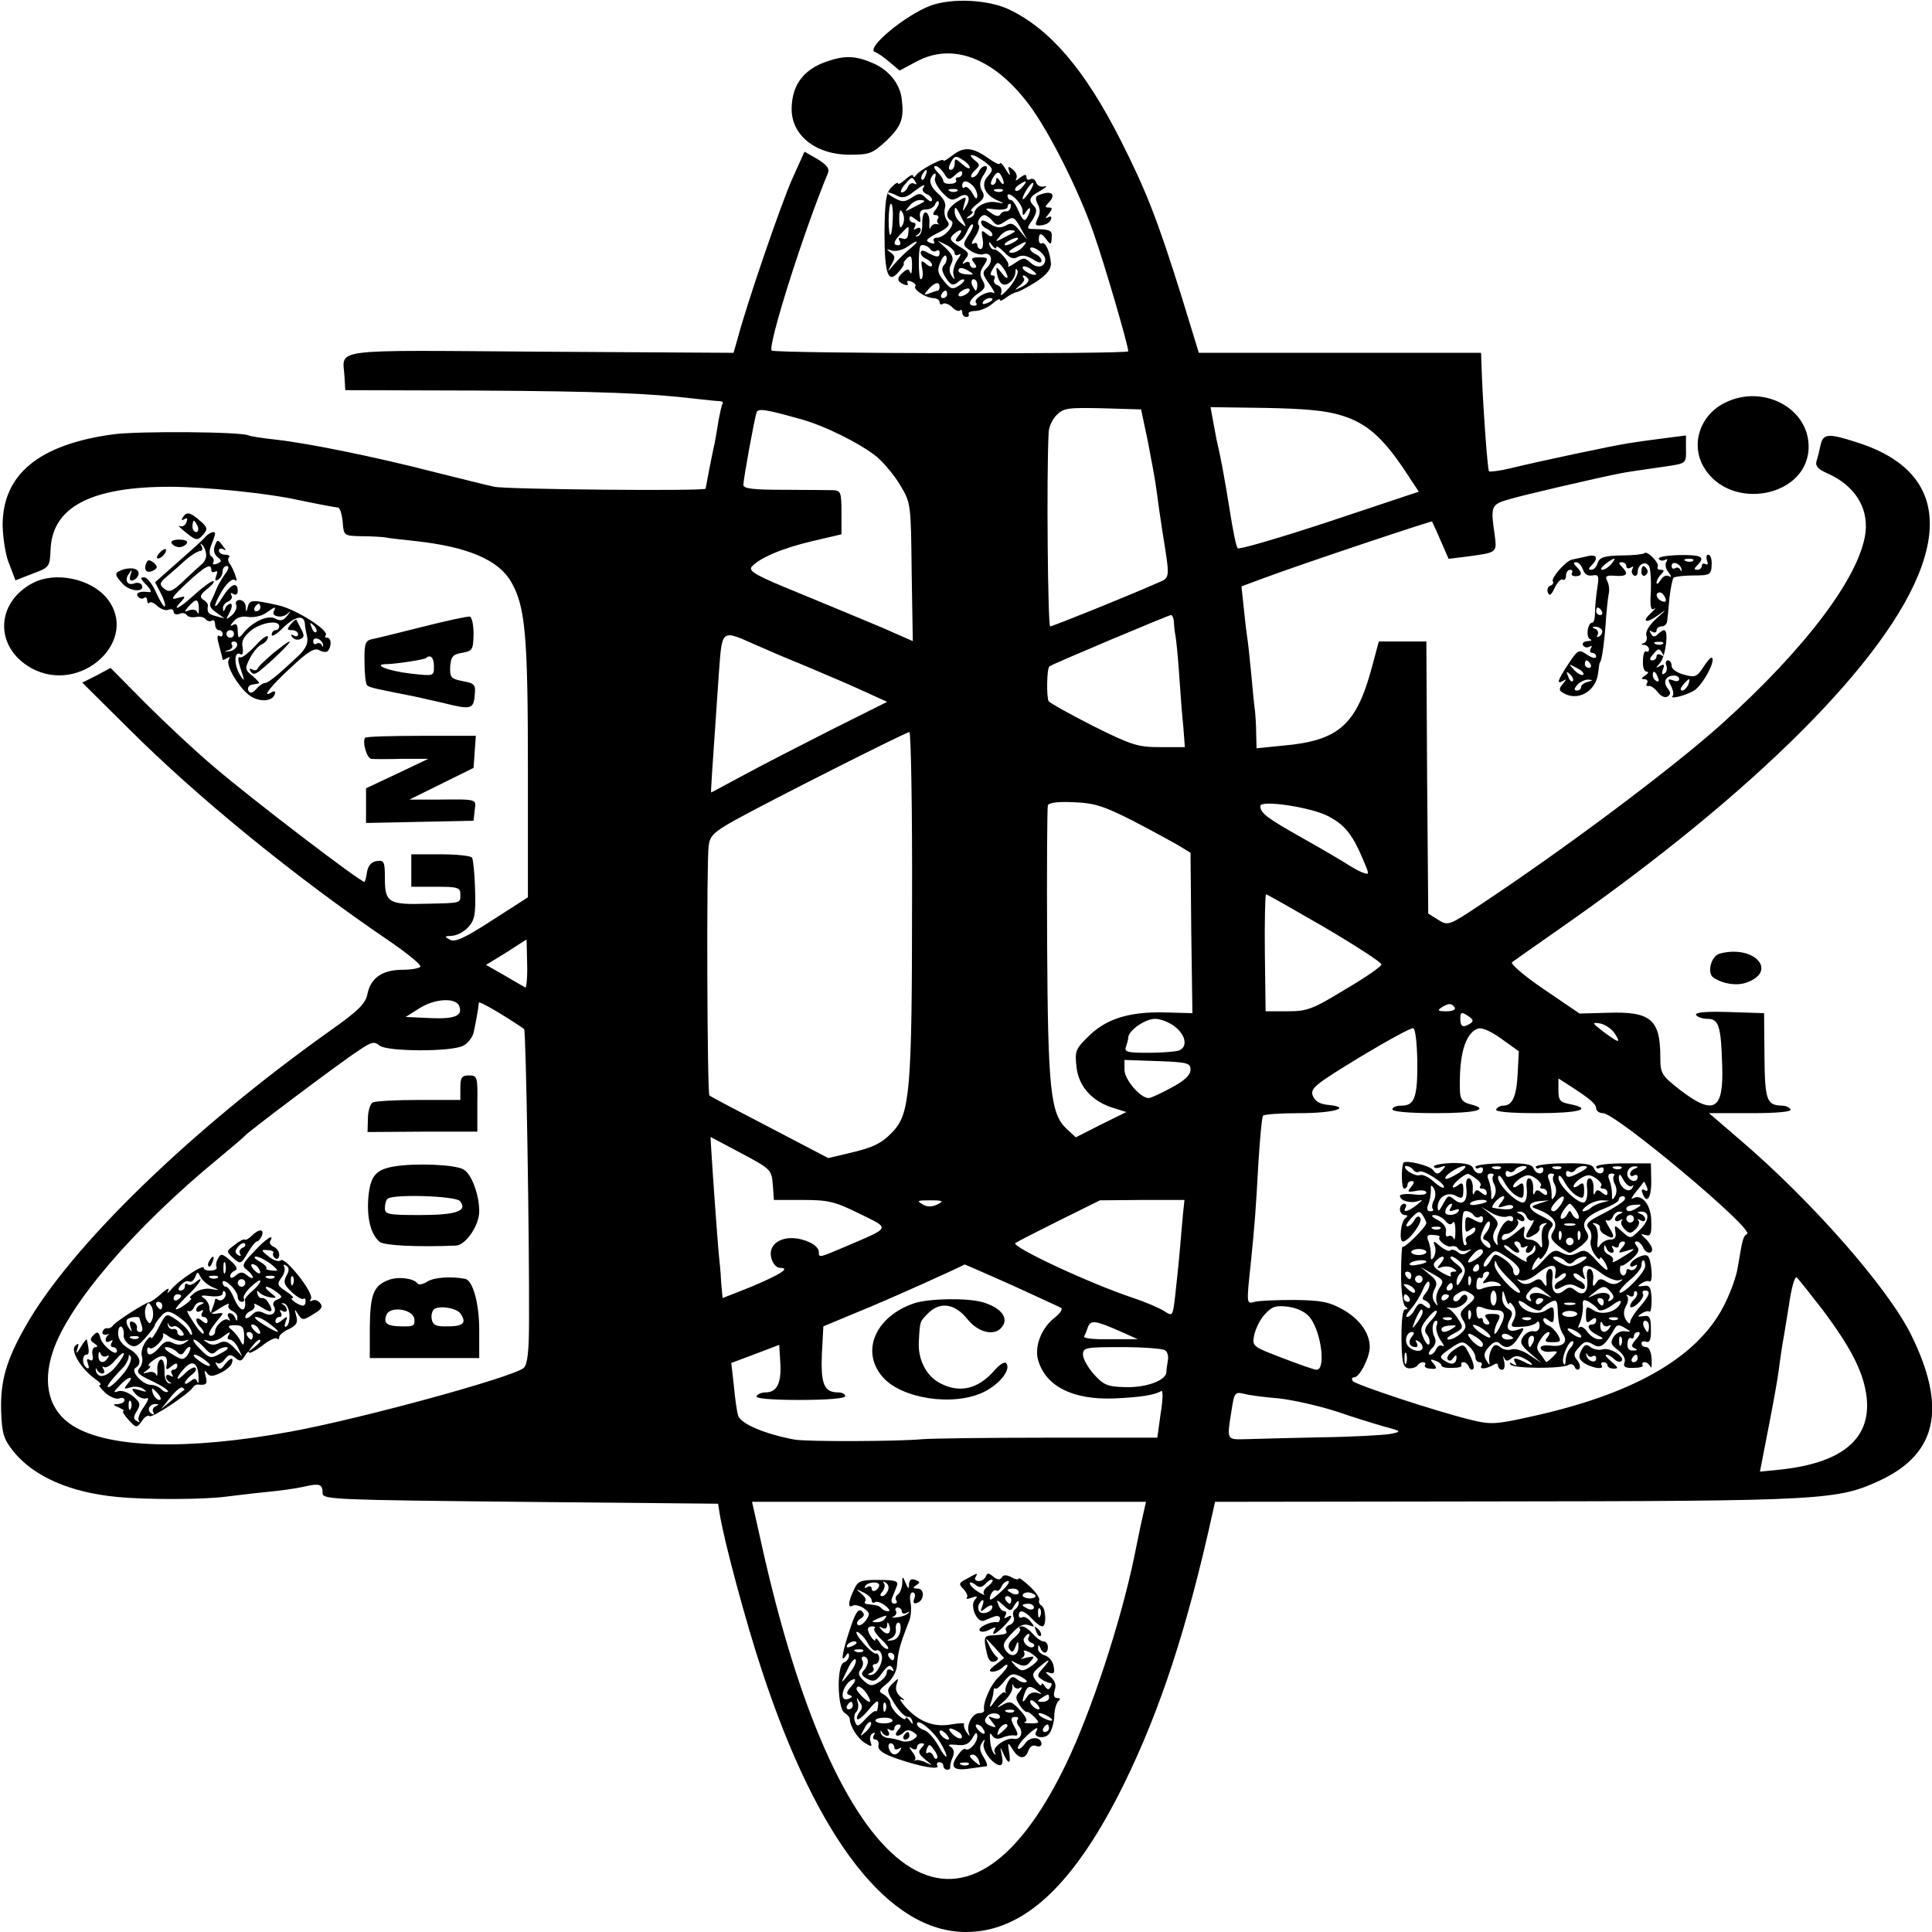 <?xml version="1.0" standalone="no"?>
<!DOCTYPE svg PUBLIC "-//W3C//DTD SVG 20010904//EN"
 "http://www.w3.org/TR/2001/REC-SVG-20010904/DTD/svg10.dtd">
<svg version="1.0" xmlns="http://www.w3.org/2000/svg"
 width="512pt" height="512pt" viewBox="0 0 512 512"
 preserveAspectRatio="xMidYMid meet">
<g transform="translate(0,512) scale(0.1,-0.1)"
fill="#000000" stroke="none">
<path d="M2466 5105 c-67 -25 -174 -114 -147 -123 7 -2 24 -14 39 -27 l26 -22
45 24 c95 51 204 10 297 -113 53 -70 132 -226 173 -344 28 -80 91 -295 91
-311 0 -8 -936 -6 -945 2 -11 12 83 311 149 470 5 12 -3 22 -27 37 l-35 20
-32 -71 c-29 -64 -122 -335 -146 -427 l-10 -35 -511 3 c-572 4 -524 10 -520
-67 l2 -35 350 -1 c326 -2 455 -7 580 -22 28 -3 55 -6 62 -6 7 0 10 -4 8 -7
-3 -4 -7 -25 -11 -45 -3 -21 -8 -47 -10 -59 -8 -35 -24 -119 -24 -121 0 -7
-529 -2 -560 5 -19 4 -91 22 -159 39 -155 40 -337 77 -421 86 -36 4 -68 9 -71
11 -17 10 -292 12 -359 3 -198 -27 -294 -107 -293 -243 1 -34 8 -80 18 -102
l16 -42 46 18 c44 16 45 18 47 63 4 113 107 167 316 167 91 0 260 -17 340 -35
58 -12 96 -19 105 -20 6 0 11 -17 13 -37 3 -38 3 -38 50 -39 26 0 54 -2 62 -3
8 -2 45 -6 82 -10 136 -15 218 -49 252 -107 38 -65 45 -140 45 -495 l0 -342
-95 -61 c-74 -48 -99 -59 -112 -51 -15 8 -14 9 5 10 12 0 32 10 43 22 18 19
21 34 19 100 -1 42 -5 80 -8 85 -3 5 -41 9 -83 9 l-78 0 0 -43 0 -43 65 0 c58
0 65 -2 65 -20 0 -24 4 -23 -90 -25 -99 -3 -110 3 -110 66 0 46 -2 50 -22 47
-14 -2 -22 -12 -25 -27 -2 -14 -5 -26 -7 -28 -5 -5 -295 216 -398 304 -51 43
-133 120 -183 170 l-92 93 -37 -20 -38 -19 124 -123 c181 -181 441 -393 690
-562 48 -33 85 -63 82 -68 -3 -4 -24 -8 -47 -8 -53 0 -84 -21 -93 -63 -5 -26
-22 -44 -97 -97 -369 -262 -691 -574 -810 -786 -51 -90 -66 -144 -64 -223 2
-61 7 -75 33 -108 54 -66 149 -108 274 -120 83 -8 232 -7 291 1 26 3 73 9 105
12 33 3 77 9 99 14 43 10 50 7 50 -18 0 -16 42 -17 524 -22 l524 -5 4 -25 c10
-67 70 -291 113 -420 148 -449 337 -690 540 -690 154 0 288 126 420 395 95
194 167 413 234 718 l6 27 708 1 c916 1 942 3 1059 58 147 71 172 192 78 383
-61 124 -263 355 -458 521 l-78 67 111 0 c72 0 109 4 105 10 -3 6 -14 10 -23
10 -40 1 -45 14 -46 132 l-1 113 -93 3 c-63 2 -92 -1 -87 -8 3 -5 17 -10 30
-10 30 0 36 -19 39 -125 4 -117 -22 -132 -111 -64 -50 39 -53 44 -53 88 0 100
-26 121 -140 117 l-74 -2 -94 64 c-52 35 -90 68 -85 72 4 3 62 44 128 90 515
359 870 714 957 958 59 164 0 276 -172 330 -74 24 -88 23 -95 -6 -3 -15 -8
-35 -11 -44 -4 -12 4 -22 28 -32 72 -32 109 -89 102 -156 -14 -116 -157 -307
-384 -511 -131 -117 -410 -326 -633 -474 -87 -58 -89 -59 -115 -43 l-27 17 -3
360 -2 361 -63 0 -63 0 -18 -67 c-41 -154 -88 -196 -236 -209 l-70 -7 -1 39
c0 22 -2 48 -3 59 -2 11 -6 55 -10 98 -4 43 -9 88 -11 100 -2 12 -6 47 -9 77
l-6 56 62 23 c105 39 441 151 443 149 1 -2 12 -25 23 -51 l21 -48 48 6 c82 11
80 10 74 58 -11 76 -10 80 39 94 36 11 231 56 291 68 18 4 56 9 131 20 46 7
47 8 46 44 l0 37 -62 -8 c-33 -4 -75 -10 -92 -13 -35 -5 -229 -46 -311 -66
-29 -7 -55 -10 -57 -8 -4 4 -17 185 -20 284 l-1 30 -374 0 -374 0 -46 150
c-63 201 -93 279 -162 415 -94 185 -186 293 -295 345 -55 26 -151 31 -208 10z
m-347 -1095 c65 -17 160 -65 204 -100 20 -17 49 -52 64 -78 27 -45 27 -50 29
-228 l3 -183 -82 36 c-45 19 -144 60 -219 91 -113 46 -135 58 -126 70 20 23
80 49 161 68 l77 18 0 58 c0 53 -2 58 -22 59 -13 0 -71 1 -130 1 -82 0 -108 3
-108 13 0 15 29 174 35 192 4 11 22 9 114 -17z m923 -60 c9 -47 20 -105 23
-130 3 -25 10 -72 15 -105 21 -132 22 -125 -13 -140 -67 -30 -277 -115 -284
-115 -6 0 -10 399 -4 513 0 15 10 36 21 47 19 19 31 20 123 18 l101 -3 18 -85z
m513 69 c66 -20 108 -57 166 -143 l39 -59 -237 -79 c-130 -43 -240 -75 -243
-71 -4 5 -12 44 -19 88 -16 101 -27 158 -37 200 -1 6 -5 27 -9 48 l-7 38 145
-2 c105 -2 161 -7 202 -20z m-444 -546 c0 -10 2 -27 4 -37 2 -11 7 -58 10
-105 3 -47 8 -110 11 -138 l4 -53 -65 0 c-59 0 -76 5 -178 56 -61 31 -115 61
-118 66 -6 10 -5 86 2 92 7 6 314 135 322 136 4 0 7 -8 8 -17z m-1106 -63 c22
-10 78 -34 125 -53 47 -20 116 -49 153 -66 l68 -31 -148 -74 c-81 -41 -186
-95 -232 -120 -47 -25 -85 -46 -86 -46 -2 0 0 22 20 315 9 120 5 117 100 75z
m412 -687 c0 -491 -6 -554 -50 -601 -30 -32 -52 -43 -117 -58 l-55 -13 -155
81 c-85 44 -157 82 -160 85 -6 5 -8 620 -2 661 3 27 14 37 67 67 88 49 456
235 465 235 4 0 8 -206 7 -457z m585 222 c50 -26 105 -56 122 -66 l31 -19 2
-213 3 -212 -75 2 c-93 2 -155 -17 -202 -65 -33 -32 -35 -39 -30 -81 6 -51 42
-91 100 -108 l32 -10 -67 -33 -67 -34 -25 23 c-42 40 -49 104 -51 491 -1 195
0 360 2 366 3 7 28 10 69 8 54 -2 79 -10 156 -49z m518 12 c44 -23 65 -49 94
-119 15 -35 15 -37 -1 -31 -10 3 -29 14 -43 23 -14 9 -68 41 -120 70 -92 52
-110 65 -110 84 0 17 134 -3 180 -27z m-9 -295 c83 -49 151 -93 150 -98 0 -5
-43 -35 -96 -66 -87 -53 -101 -58 -153 -58 l-58 0 -2 155 c-1 85 1 155 3 155
3 0 73 -40 156 -88z m-2114 -97 c1 -36 -2 -64 -5 -62 -4 2 -29 17 -55 32 l-49
28 54 33 c29 19 53 34 53 34 1 0 1 -29 2 -65z m-180 -111 c10 -26 -11 -35 -78
-32 l-64 3 35 22 c41 27 98 30 107 7z m172 -61 c5 -4 14 -557 13 -772 0 -81
-4 -117 -14 -126 -26 -24 -432 -135 -618 -169 -273 -50 -480 -44 -576 15 -63
39 -83 110 -54 197 41 125 215 328 440 513 36 30 67 56 70 60 8 10 254 195
299 224 35 24 43 26 57 14 20 -16 191 -17 222 0 12 6 24 22 27 34 5 22 13 65
14 80 1 5 71 -36 120 -70z m2466 57 c4 -6 -6 -10 -22 -10 -22 0 -25 2 -13 10
19 12 27 12 35 0z m42 -42 c-20 -13 -27 -9 -27 12 0 18 3 19 20 8 14 -9 16
-14 7 -20z m-783 -9 c29 -23 34 -54 10 -63 -9 -3 -45 -6 -81 -6 -55 0 -64 2
-59 16 3 9 6 20 6 24 0 19 45 50 71 50 14 0 38 -9 53 -21z m1164 -16 c19 -29
14 -29 -29 3 -30 23 -31 25 -10 22 13 -2 30 -13 39 -25z m-522 -74 c1 -96 -7
-119 -41 -119 -14 0 -25 -4 -25 -10 0 -6 45 -10 115 -10 108 0 146 10 90 24
-19 5 -25 13 -26 34 -3 94 13 153 47 166 10 4 34 -6 63 -27 l46 -33 -3 -59
c-3 -61 -14 -85 -38 -85 -7 0 -16 -4 -19 -10 -4 -6 35 -10 109 -10 111 0 150
11 86 24 -26 5 -30 10 -30 37 l0 31 28 -18 c56 -36 71 -49 72 -61 0 -7 8 -13
18 -13 34 0 402 -308 382 -320 -11 -7 -12 -13 -25 -90 -4 -25 -21 -71 -38
-103 -72 -138 -245 -235 -523 -294 -81 -18 -96 -18 -145 -6 -98 24 -308 94
-314 103 -4 6 -2 10 4 10 14 0 41 53 41 80 0 37 -27 75 -72 100 -36 20 -57 24
-128 25 -47 0 -94 -2 -105 -5 -22 -6 -22 -7 -10 105 10 100 13 136 20 265 4
63 9 118 12 123 2 4 46 7 98 7 89 0 141 15 74 22 -22 2 -34 10 -40 24 -7 20 6
30 124 102 73 44 137 79 142 77 6 -1 10 -39 11 -86z m-601 -24 c0 -14 -16 -29
-50 -47 -27 -15 -55 -28 -61 -28 -22 0 -64 49 -64 75 l0 26 88 -3 c79 -3 87
-5 87 -23z m-1107 -305 l3 -40 76 0 c68 0 85 -4 150 -36 83 -41 86 -35 -35
-87 -73 -31 -72 -31 -72 -14 0 8 -11 19 -25 25 -57 26 -112 3 -101 -42 4 -15
14 -26 23 -26 29 0 2 -17 -76 -50 -41 -16 -75 -30 -76 -30 0 0 -2 19 -4 43 -1
23 -4 56 -6 72 -3 30 -16 209 -20 276 l-2 36 81 -43 c79 -42 81 -44 84 -84z
m436 -52 c-15 -7 -28 -7 -40 1 -16 9 -12 10 21 10 35 0 37 -2 19 -11z m651
-25 c-2 -21 -6 -67 -9 -103 -3 -36 -9 -88 -12 -117 -6 -51 -7 -52 -28 -38 -12
8 -49 24 -82 35 -115 38 -327 137 -313 146 8 5 61 32 119 61 l105 52 112 1
112 0 -4 -37z m-455 -188 c67 -31 127 -58 132 -61 5 -3 -3 -15 -17 -26 -35
-27 -54 -76 -44 -112 20 -70 92 -106 201 -102 70 3 109 9 126 20 4 2 4 -24 -2
-59 l-9 -65 -291 0 c-160 0 -309 -2 -331 -4 -63 -6 -307 -7 -340 -1 -79 15
-143 42 -149 64 -3 9 -8 44 -11 77 l-7 62 64 24 63 24 3 -49 c3 -52 -9 -77
-39 -77 -10 0 -21 -4 -24 -10 -4 -6 37 -10 114 -10 74 0 121 4 121 10 0 6 -9
10 -19 10 -37 0 -46 22 -43 101 l4 74 91 38 c73 29 279 122 283 126 0 1 56
-24 124 -54z m2150 -66 c78 -104 110 -169 117 -234 11 -109 -66 -173 -233
-190 l-50 -5 22 113 c12 61 25 132 28 157 3 25 8 56 10 70 3 14 10 60 17 102
6 43 15 75 20 73 4 -3 35 -42 69 -86z m-1358 -21 c30 -40 42 -138 17 -138 -6
0 -46 14 -90 31 -81 31 -81 31 -75 62 4 17 16 42 29 55 18 20 29 23 61 19 26
-4 46 -14 58 -29z m-497 -39 l40 -18 -73 0 c-40 -1 -71 2 -69 7 2 4 7 15 10
25 8 20 20 18 92 -14z m112 -47 c7 -4 10 -16 8 -27 -2 -11 -4 -26 -4 -32 -2
-22 -55 -41 -110 -39 -46 1 -57 6 -82 34 -16 18 -29 41 -29 52 0 19 7 20 103
20 56 0 107 -4 114 -8z m303 -128 c36 -4 103 -19 150 -34 47 -16 105 -34 130
-41 45 -12 45 -13 15 -19 -16 -3 -100 -8 -185 -9 -85 -2 -175 -4 -200 -5 -50
-1 -49 -3 -36 78 7 46 9 48 34 42 15 -4 56 -9 92 -12z m-367 -336 c-7 -35 -15
-72 -17 -83 -36 -174 -114 -411 -181 -550 -269 -558 -596 -334 -799 548 l-33
147 522 0 522 0 -14 -62z"/>
<path d="M1220 2237 l0 -32 -111 0 c-61 0 -116 -3 -122 -7 -6 -4 -12 -23 -12
-42 l-1 -36 145 1 146 0 0 75 c1 70 0 74 -22 74 -19 0 -23 -5 -23 -33z"/>
<path d="M1046 2029 c-51 -8 -65 -26 -70 -84 -4 -54 7 -97 30 -116 12 -10 100
-14 202 -10 26 1 62 53 62 91 0 45 -21 100 -42 111 -23 13 -127 17 -182 8z
m173 -92 c21 -26 -9 -37 -106 -37 -84 0 -93 2 -93 18 0 10 3 22 7 25 13 13
180 8 192 -6z"/>
<path d="M667 1845 c-8 -8 -16 -12 -18 -10 -3 2 -15 -4 -27 -14 -23 -17 -23
-17 -4 -35 19 -17 21 -16 38 13 10 17 21 31 25 31 4 0 9 7 13 15 7 19 -8 19
-27 0z m-25 -32 c-6 -3 -9 -10 -6 -15 4 -7 2 -8 -5 -4 -9 6 -9 11 0 22 6 8 15
12 18 8 3 -4 0 -9 -7 -11z"/>
<path d="M673 1803 c-31 -32 -33 -38 -19 -48 9 -7 16 -16 16 -20 0 -4 -7 -2
-15 5 -12 10 -18 10 -30 0 -9 -8 -15 -8 -15 -2 0 6 6 12 13 15 8 3 4 12 -12
26 -22 19 -26 20 -33 6 -5 -8 -7 -19 -4 -23 2 -4 -4 -9 -15 -9 -10 -1 -19 2
-19 7 0 11 -67 -33 -87 -58 -9 -10 -12 -11 -7 -2 4 8 -4 5 -17 -7 -13 -12 -28
-23 -34 -24 -13 -3 -88 -51 -96 -62 -3 -5 -10 -8 -15 -7 -5 1 -10 -3 -12 -9
-2 -6 2 -9 10 -8 7 2 10 2 6 0 -5 -3 -8 -9 -8 -14 0 -6 5 -7 12 -3 7 4 8 3 4
-4 -4 -7 -2 -12 3 -12 6 0 11 -5 11 -10 0 -17 -38 13 -44 34 -4 17 -8 18 -18
8 -10 -10 -10 -15 2 -22 9 -6 10 -10 3 -10 -6 0 -10 -9 -8 -20 3 -13 0 -18 -7
-14 -8 5 -9 1 -5 -10 4 -10 3 -15 -3 -11 -13 8 -13 35 -1 35 8 0 8 10 1 40 0
3 -8 -6 -16 -20 -11 -18 -14 -19 -9 -5 5 15 3 17 -6 8 -13 -13 16 -61 54 -88
12 -8 17 -15 12 -15 -5 0 1 -9 14 -21 12 -11 29 -18 37 -15 7 3 14 1 14 -4 0
-6 -8 -10 -17 -11 -15 0 -15 -2 2 -9 11 -5 16 -9 12 -9 -4 -1 2 -11 13 -23 21
-23 22 -23 36 -4 7 11 17 17 20 13 6 -6 102 57 115 76 3 5 9 8 13 8 22 -3 27
1 21 22 -4 14 -3 18 3 9 7 -10 14 -11 35 -1 14 6 28 18 31 25 7 19 -4 17 -19
-3 -10 -13 -13 -14 -20 -2 -5 8 -5 11 0 7 4 -4 14 0 20 9 11 14 16 15 28 5 13
-11 17 -10 26 5 6 10 11 14 11 9 0 -4 15 3 34 17 18 15 36 23 40 20 3 -4 6 -2
6 4 0 5 12 15 26 21 20 10 24 17 19 35 -5 19 -5 20 5 4 11 -16 13 -17 40 0 22
13 27 20 18 30 -5 7 -15 10 -21 6 -6 -3 -7 -1 -3 5 9 15 -69 113 -80 102 -5
-5 -19 0 -32 10 -21 17 -21 19 -3 17 11 0 18 -4 15 -8 -2 -4 0 -10 6 -14 5 -3
10 1 10 10 0 8 -7 18 -15 21 -8 4 -12 10 -9 15 13 22 -12 6 -43 -28z m44 -32
c22 -18 22 -20 4 -18 -11 1 -18 3 -15 6 2 3 -6 11 -18 18 -13 7 -17 12 -10 13
8 0 25 -9 39 -19z m-120 -23 c-3 -7 -5 -2 -5 12 0 14 2 19 5 13 2 -7 2 -19 0
-25z m88 11 c11 -16 1 -19 -13 -3 -7 8 -8 14 -3 14 5 0 13 -5 16 -11z m74 -20
c-9 -17 -6 -24 15 -44 13 -12 27 -20 30 -17 3 3 6 0 6 -6 0 -7 -3 -12 -7 -12
-12 0 -39 20 -28 20 6 0 -2 8 -17 18 -23 15 -25 19 -12 36 7 10 11 23 7 29 -3
6 -1 7 5 3 9 -5 9 -13 1 -27z m-196 -30 c21 -9 20 -9 -3 -5 -14 3 -34 -2 -44
-10 -11 -8 -16 -14 -11 -14 11 0 -27 -29 -38 -30 -5 0 8 15 27 34 34 31 52 62
23 37 -8 -6 -17 -8 -20 -4 -4 3 -7 1 -7 -5 0 -7 -5 -12 -11 -12 -8 0 -8 5 1
15 7 8 16 12 21 9 5 -3 12 2 16 11 6 16 7 16 15 0 5 -9 19 -21 31 -26z m14 25
c-3 -3 -12 -4 -19 -1 -8 3 -5 6 6 6 11 1 17 -2 13 -5z m150 0 c-3 -3 -12 -4
-19 -1 -8 3 -5 6 6 6 11 1 17 -2 13 -5z m50 -16 c-3 -8 -6 -5 -6 6 -1 11 2 17
5 13 3 -3 4 -12 1 -19z m-147 -35 c0 -7 5 -13 11 -13 5 0 8 4 5 9 -3 4 6 19
19 31 14 13 25 20 25 15 0 -4 -9 -16 -21 -26 -11 -9 -20 -20 -20 -23 5 -37
-13 -34 -29 4 -7 17 -16 30 -21 30 -5 0 -9 5 -9 12 0 6 9 3 20 -7 11 -10 20
-24 20 -32z m20 37 c0 -5 -4 -10 -10 -10 -5 0 -10 5 -10 10 0 6 5 10 10 10 6
0 10 -4 10 -10z m83 -24 c16 -12 16 -14 2 -20 -9 -3 -13 -10 -10 -16 11 -18
-5 -31 -25 -20 -14 7 -23 6 -34 -6 -9 -8 -16 -10 -16 -4 0 6 7 13 15 16 8 4
12 11 9 16 -4 6 5 2 20 -7 26 -17 33 -12 17 13 -4 8 -12 13 -17 12 -5 -1 -10
4 -12 12 -2 8 0 9 5 3 4 -5 17 -11 28 -13 20 -3 20 -2 1 13 -24 19 -8 20 17 1z
m-138 -15 c-3 -6 -11 -9 -16 -6 -5 4 -9 4 -9 1 0 -2 -3 -13 -7 -23 -7 -17 -6
-17 21 1 16 10 26 14 22 8 -3 -5 1 -12 9 -16 8 -3 15 -11 14 -18 0 -10 -2 -10
-6 0 -2 6 -9 12 -14 12 -6 0 -7 -6 -3 -12 4 -7 4 -10 -1 -6 -9 8 -35 -15 -35
-31 0 -6 -5 -11 -11 -11 -11 0 -4 15 20 44 15 17 14 18 -4 15 -14 -3 -20 2
-20 14 0 10 -7 22 -15 27 -11 7 -5 8 18 5 19 -2 32 1 32 7 0 6 3 9 6 5 3 -3 3
-11 -1 -16z m-115 5 c0 -3 -4 -8 -10 -11 -5 -3 -10 -1 -10 4 0 6 5 11 10 11 6
0 10 -2 10 -4z m-76 -61 c-6 -15 -8 -15 -16 -2 -4 8 -5 23 -2 32 6 15 8 15 16
2 4 -8 5 -23 2 -32z m26 35 c0 -5 -2 -10 -4 -10 -3 0 -8 5 -11 10 -3 6 -1 10
4 10 6 0 11 -4 11 -10z m103 3 c-7 -2 -13 -9 -13 -14 0 -6 5 -7 12 -3 7 4 8 3
4 -4 -4 -7 -2 -12 3 -12 6 0 11 -5 11 -11 0 -8 -5 -8 -15 1 -18 15 -20 -1 -3
-18 6 -6 10 -14 7 -16 -2 -3 -15 11 -27 31 -13 19 -19 32 -14 29 6 -3 12 1 16
9 3 8 11 15 18 14 10 0 10 -2 1 -6z m234 -26 c1 -15 -2 -29 -8 -32 -5 -4 -6 2
-2 12 6 16 5 16 -10 4 -11 -9 -17 -10 -17 -2 0 6 5 11 11 11 5 0 7 5 3 12 -4
7 -3 8 4 4 7 -4 12 -3 12 3 0 5 -5 12 -10 14 -6 3 -5 4 2 3 7 -1 14 -14 15
-29z m-270 -27 c7 -8 12 -19 12 -25 0 -5 -4 -3 -9 6 -5 9 -21 24 -35 33 -24
16 -25 16 -44 -21 -11 -21 -20 -34 -21 -28 0 5 -7 0 -15 -12 -8 -12 -12 -29
-9 -37 3 -9 1 -23 -6 -31 -10 -12 -4 -18 35 -36 25 -12 43 -24 40 -27 -3 -3
-11 0 -17 6 -7 7 -19 12 -28 12 -22 0 -55 36 -41 45 19 11 12 34 -18 51 -18
11 -28 25 -28 40 0 13 4 21 9 18 4 -3 7 -12 6 -21 -2 -8 5 -20 14 -26 14 -9
22 -6 42 16 14 16 26 31 26 34 0 4 7 14 16 24 13 15 20 16 37 6 12 -7 27 -19
34 -27z m-127 16 c0 -2 3 -11 6 -20 3 -9 1 -16 -5 -16 -6 0 -10 5 -8 11 1 6
-4 14 -11 16 -8 3 -10 -2 -6 -14 5 -14 4 -15 -4 -3 -6 8 -8 18 -6 22 5 8 34
11 34 4z m347 -16 c33 -26 23 -26 -19 0 -18 11 -27 20 -20 20 8 0 25 -9 39
-20z m-257 -5 c4 3 13 -2 20 -10 9 -10 9 -15 1 -15 -6 0 -11 5 -11 10 0 6 -5
9 -11 8 -6 -2 -13 3 -14 10 -2 7 -1 8 2 2 2 -5 8 -8 13 -5z m187 -27 c0 -25
-2 -27 -10 -11 -5 10 -16 23 -23 29 -12 9 -10 12 9 12 20 0 24 -6 24 -30z m38
21 c11 -16 1 -19 -13 -3 -7 8 -8 14 -3 14 5 0 13 -5 16 -11z m-196 -32 c13 4
14 3 2 -5 -10 -7 -21 -7 -33 -1 -13 7 -22 5 -35 -11 -19 -22 -33 -26 -33 -8 0
6 3 9 6 6 8 -9 42 25 36 36 -3 5 5 2 17 -7 13 -8 31 -13 40 -10z m116 13 c-3
-5 -2 -10 4 -10 6 0 16 -10 22 -22 l11 -23 -21 23 c-17 17 -26 20 -40 13 -11
-6 -22 -6 -32 1 -12 8 -11 9 3 5 9 -3 24 1 35 8 22 17 26 18 18 5z m65 0 c0
-5 -2 -10 -4 -10 -3 0 -8 5 -11 10 -3 6 -1 10 4 10 6 0 11 -4 11 -10z m-303
-6 c-3 -3 -12 -4 -19 -1 -8 3 -5 6 6 6 11 1 17 -2 13 -5z m175 -26 c14 -16 21
-19 30 -10 7 7 19 12 28 12 8 -1 2 -8 -14 -16 -27 -15 -30 -15 -55 10 -14 14
-22 26 -17 26 5 0 17 -10 28 -22z m148 18 c0 -2 -8 -10 -17 -17 -16 -13 -17
-12 -4 4 13 16 21 21 21 13z m-222 -28 c10 -10 15 -10 22 2 5 8 11 12 14 10 2
-3 -1 -12 -7 -21 -11 -14 -15 -14 -42 3 -17 10 -23 18 -14 18 8 0 21 -6 27
-12z m-186 -12 c7 4 8 2 4 -4 -11 -18 -26 -14 -25 6 0 10 3 12 6 4 2 -6 10 -9
15 -6z m27 -25 c-24 -30 -50 -37 -55 -13 -1 7 0 8 3 2 2 -5 9 -10 14 -10 6 0
7 5 3 12 -4 6 -3 8 2 5 5 -3 19 5 29 18 29 33 32 21 4 -14z m19 -20 c-13 -16
-29 -32 -37 -36 -14 -5 -3 11 37 53 6 7 12 19 13 25 0 9 2 8 6 0 2 -7 -6 -26
-19 -42z m114 24 c-3 -16 -1 -17 12 -6 11 9 16 10 16 2 0 -6 -5 -11 -11 -11
-5 0 -7 -5 -3 -12 4 -7 3 -8 -4 -4 -7 4 -12 3 -12 -3 0 -5 5 -12 10 -14 6 -3
5 -4 -2 -3 -8 2 -13 16 -12 35 0 18 -4 30 -10 28 -6 -2 -10 -15 -9 -28 1 -13
-1 -19 -3 -12 -3 7 -13 9 -22 6 -15 -4 -15 -3 -2 6 8 6 11 11 6 11 -6 0 -1 7
10 15 24 18 40 14 36 -10z m102 10 c11 -8 16 -15 10 -15 -5 0 -18 7 -28 15
-11 8 -16 15 -10 15 5 0 18 -7 28 -15z m-18 -41 c1 -16 0 -23 -3 -16 -4 10 -8
10 -19 1 -8 -6 -14 -8 -14 -4 0 4 8 14 17 21 10 7 15 15 11 19 -3 4 -16 -3
-27 -14 -25 -25 -28 -16 -4 11 22 25 37 18 39 -18z m-187 -20 c-12 -15 -11
-16 6 -11 11 4 27 2 35 -4 11 -8 9 -9 -10 -3 -22 6 -24 5 -11 -10 8 -9 21 -14
28 -12 9 4 7 -4 -6 -23 -11 -15 -17 -32 -13 -36 4 -5 1 -5 -5 -1 -10 5 -10 11
0 27 10 17 9 23 -11 39 -13 11 -30 16 -39 13 -13 -5 -13 -2 3 14 22 25 43 30
23 7z m149 -18 c-2 0 -16 -12 -32 -26 l-30 -25 25 31 c13 17 28 29 32 27 5 -3
7 -6 5 -7z m-68 -11 c7 -9 8 -15 2 -15 -5 0 -12 7 -16 15 -3 8 -4 15 -2 15 2
0 9 -7 16 -15z m-73 -37 c-3 -8 -6 -5 -6 6 -1 11 2 17 5 13 3 -3 4 -12 1 -19z
m65 5 c-6 -2 -9 -10 -6 -15 4 -7 2 -8 -5 -4 -13 9 -5 26 12 25 9 0 8 -2 -1 -6z"/>
<path d="M555 1779 c-4 -6 -5 -12 -2 -15 2 -3 7 2 10 11 7 17 1 20 -8 4z"/>
<path d="M1030 1728 c-40 -15 -49 -38 -50 -125 l0 -82 145 0 145 0 0 75 c0 70
-17 132 -38 135 -37 7 -81 4 -99 -7 -12 -8 -24 -10 -27 -5 -9 13 -50 19 -76 9z
m191 -90 c17 -26 6 -34 -45 -33 -21 0 -30 5 -32 20 -2 11 2 22 7 26 16 10 61
2 70 -13z m-123 -13 c2 -18 -2 -21 -32 -20 -40 0 -51 8 -42 30 9 25 70 16 74
-10z"/>
<path d="M3719 2038 c-6 -15 -5 -68 2 -68 5 0 9 5 9 10 0 6 5 10 11 10 8 0 7
-5 -1 -15 -12 -14 -10 -15 13 -11 15 3 27 1 27 -5 0 -5 -16 -7 -35 -4 -19 2
-35 0 -35 -4 0 -13 28 -21 48 -14 14 5 13 3 -3 -10 -23 -18 -39 -22 -30 -7 3
6 1 10 -4 10 -6 0 -11 -7 -11 -15 0 -8 6 -15 13 -15 8 0 8 -3 2 -8 -13 -8 -18
-62 -7 -62 15 0 53 51 46 62 -4 7 -10 5 -16 -6 -5 -9 -13 -16 -19 -16 -5 0 0
10 11 22 18 19 22 20 30 8 5 -8 10 -18 10 -21 0 -10 -58 -68 -63 -63 -2 3 -4
-30 -4 -73 0 -44 5 -81 11 -85 8 -6 8 -8 0 -8 -7 0 -10 -28 -10 -77 1 -64 4
-76 18 -79 10 -1 20 2 24 7 3 5 10 9 15 9 6 0 8 -4 5 -8 -2 -4 4 -9 15 -9 17
-2 18 1 8 13 -10 12 -9 13 5 8 9 -3 16 -9 16 -13 0 -4 13 -7 29 -6 16 0 27 3
24 7 -2 5 0 8 6 8 5 0 11 -6 14 -12 2 -7 7 -10 11 -6 4 3 0 20 -9 37 -15 30
-16 31 -40 15 -14 -9 -22 -21 -19 -26 4 -6 10 -5 15 3 5 8 9 9 9 3 0 -19 -12
-23 -30 -11 -17 10 -16 13 13 33 29 20 34 21 50 6 9 -8 17 -21 17 -29 0 -7 5
-13 11 -13 5 0 8 -4 5 -9 -7 -11 13 -9 32 2 7 5 12 4 12 -2 0 -6 5 -11 11 -11
6 0 8 10 5 23 -3 12 -3 16 0 9 4 -10 9 -10 19 -2 10 8 19 8 34 0 12 -6 21 -13
21 -16 0 -2 -9 0 -19 6 -26 13 -34 13 -25 -2 5 -7 3 -8 -6 -3 -8 5 -11 4 -7
-1 6 -11 136 -12 154 -1 6 4 13 1 16 -5 2 -7 8 -10 12 -6 4 4 2 14 -5 23 -11
13 -10 19 5 35 14 16 20 17 37 7 19 -12 31 -4 57 42 6 11 12 11 27 2 18 -11
18 -11 0 -9 -10 2 -23 -5 -30 -15 -9 -15 -7 -21 12 -35 14 -11 21 -24 17 -33
-4 -11 2 -15 24 -14 16 0 27 3 24 7 -2 5 0 8 6 8 5 0 12 -6 15 -12 2 -7 4 2 3
20 -1 19 -7 32 -14 32 -7 0 -13 4 -13 10 0 5 6 7 13 4 9 -3 13 7 12 33 0 32
-3 38 -20 35 -16 -2 -17 -1 -5 7 8 5 17 8 21 5 4 -2 6 13 6 34 -2 31 -5 37
-22 34 -16 -2 -17 -1 -5 7 8 5 17 8 21 5 11 -6 6 60 -5 68 -10 7 -46 -12 -46
-25 0 -4 5 -5 12 -1 7 4 8 3 4 -5 -4 -6 -12 -9 -17 -6 -5 4 -9 1 -9 -4 0 -6
-4 -11 -8 -11 -5 0 -9 7 -9 15 0 8 2 13 4 11 2 -2 15 6 28 18 17 15 21 24 13
33 -7 9 -7 13 0 13 5 0 12 -7 16 -15 7 -18 27 -20 24 -3 -2 7 -10 19 -18 26
-13 12 -13 13 1 9 13 -4 16 2 15 36 0 44 -25 75 -49 61 -6 -4 -3 3 8 17 11 13
20 25 21 27 1 2 4 -4 8 -13 4 -10 2 -14 -5 -9 -7 4 -10 1 -7 -6 11 -33 24 -17
24 28 l-1 49 -72 0 c-40 0 -73 -4 -73 -9 0 -5 5 -6 10 -3 6 3 10 1 10 -4 0
-16 -20 -13 -26 3 -4 11 -25 14 -80 13 -41 0 -74 -5 -74 -9 0 -5 5 -6 10 -3 6
3 10 1 10 -4 0 -16 -20 -13 -26 3 -4 11 -25 14 -80 13 -41 0 -74 -5 -74 -9 0
-5 5 -6 10 -3 6 3 10 1 10 -4 0 -16 -20 -13 -26 3 -4 10 -20 14 -55 14 -27 -1
-49 -5 -49 -9 0 -5 8 -6 18 -2 14 5 15 4 4 -8 -11 -12 -15 -12 -25 1 -10 12
-74 27 -78 18z m26 -18 c4 -6 11 -8 16 -5 10 7 73 -34 65 -42 -2 -3 -15 5 -27
16 -13 12 -29 19 -35 17 -7 -3 -20 2 -31 9 -10 8 -13 15 -6 15 6 0 15 -5 18
-10z m120 -9 c-16 -10 -32 -17 -34 -15 -7 7 33 33 49 34 8 0 2 -8 -15 -19z
m112 13 c-3 -3 -12 -4 -19 -1 -8 3 -5 6 6 6 11 1 17 -2 13 -5z m53 -9 c-30
-17 -40 -18 -40 -4 0 5 4 8 9 4 5 -3 12 -1 16 5 3 5 14 10 23 10 12 -1 10 -5
-8 -15z m107 9 c-3 -3 -12 -4 -19 -1 -8 3 -5 6 6 6 11 1 17 -2 13 -5z m53 -9
c-30 -17 -40 -18 -40 -4 0 5 4 8 9 4 5 -3 12 -1 16 5 3 5 14 10 23 10 12 -1
10 -5 -8 -15z m107 9 c-3 -3 -12 -4 -19 -1 -8 3 -5 6 6 6 11 1 17 -2 13 -5z
m36 -1 c-7 -2 -13 -9 -13 -14 0 -6 5 -7 10 -4 6 3 10 1 10 -4 0 -14 -17 -14
-25 -1 -8 13 3 30 18 29 9 0 9 -2 0 -6z m-421 -27 c10 -7 15 -16 11 -19 -3 -4
-1 -7 5 -7 7 0 12 -5 12 -11 0 -8 -4 -8 -14 0 -11 9 -15 9 -19 -1 -3 -7 -5 -2
-4 11 1 13 -3 26 -9 28 -7 2 -10 -7 -8 -26 4 -35 -10 -48 -32 -30 -16 13 -16
13 -32 -16 -9 -16 -11 -17 -12 -4 0 26 25 42 48 30 17 -9 20 -7 20 15 0 19 -3
22 -14 13 -8 -6 -14 -8 -14 -4 0 8 31 34 40 34 3 0 13 -6 22 -13z m45 8 c-3
-4 -2 -14 3 -23 5 -10 5 -23 0 -31 -7 -12 -9 -10 -8 5 0 11 -3 28 -7 38 -5 11
-3 17 6 17 7 0 9 -3 6 -6z m62 -53 c16 -9 19 -7 19 15 0 19 -3 22 -14 13 -8
-6 -14 -7 -14 -3 0 5 9 15 20 22 17 10 24 10 40 -1 11 -8 17 -17 13 -20 -3 -4
-1 -7 5 -7 7 0 12 -5 12 -11 0 -8 -4 -8 -14 0 -11 9 -15 9 -19 -1 -3 -7 -5 -2
-4 11 1 13 -3 26 -9 28 -7 2 -10 -7 -8 -26 2 -17 -1 -33 -7 -37 -14 -8 -69 45
-69 65 1 10 7 5 16 -11 8 -15 23 -32 33 -37z m98 53 c-3 -4 -2 -14 3 -23 5
-10 5 -23 0 -31 -7 -12 -9 -10 -8 5 0 11 -3 28 -7 38 -5 11 -3 17 6 17 7 0 9
-3 6 -6z m62 -53 c16 -9 19 -7 19 15 0 19 -3 22 -14 13 -8 -6 -14 -7 -14 -3 0
5 9 15 20 22 17 10 24 10 40 -1 11 -8 17 -17 13 -20 -3 -4 -1 -7 5 -7 7 0 12
-5 12 -11 0 -8 -4 -8 -14 0 -11 9 -15 9 -19 -1 -3 -7 -5 -2 -4 11 1 13 -3 26
-9 28 -7 2 -10 -7 -8 -26 2 -17 -1 -33 -7 -37 -14 -8 -69 45 -69 65 1 10 7 5
16 -11 8 -15 23 -32 33 -37z m98 53 c-3 -4 -2 -14 3 -23 5 -10 5 -23 0 -31 -7
-12 -9 -10 -8 5 0 11 -3 28 -7 38 -5 11 -3 17 6 17 7 0 9 -3 6 -6z m48 -27 c4
4 5 2 1 -5 -10 -17 -36 3 -36 27 1 12 4 10 13 -7 7 -12 17 -19 22 -15z m-525
-38 c-5 -9 -6 -19 -3 -23 3 -3 1 -6 -6 -6 -9 0 -11 6 -6 18 4 9 7 26 7 37 -1
15 1 17 8 5 5 -8 5 -21 0 -31z m179 -5 c-12 -15 -11 -16 9 -10 12 4 22 3 22
-2 0 -8 -18 -9 -53 -3 -10 1 15 30 27 31 5 0 2 -7 -5 -16z m159 -4 c-7 -11
-16 -20 -20 -20 -11 0 -10 9 5 25 18 21 29 18 15 -5z m167 10 c-4 -6 -29 -22
-56 -36 -42 -21 -48 -28 -39 -39 7 -8 9 -22 6 -31 -3 -8 1 -25 9 -37 8 -12 15
-17 15 -12 0 12 20 -17 20 -29 0 -5 -13 5 -29 23 -25 28 -32 31 -50 21 -16 -8
-26 -8 -42 0 -18 10 -25 7 -50 -21 -16 -18 -29 -28 -29 -23 0 12 20 41 20 29
0 -5 7 0 15 12 8 12 12 29 9 37 -3 9 -1 23 6 31 10 12 6 17 -24 32 -40 19 -42
37 -5 40 l24 2 -25 -8 c-24 -8 -24 -9 -5 -16 41 -16 55 -35 42 -57 -10 -16 -8
-22 12 -39 13 -10 27 -19 31 -19 4 0 18 9 31 19 20 17 22 23 12 39 -14 23 1
41 55 62 17 7 32 16 32 21 0 5 5 9 11 9 5 0 7 -5 4 -10z m-365 -4 c0 -2 -11
-6 -25 -8 -13 -3 -22 -1 -19 3 5 9 44 13 44 5z m305 -3 c-11 -3 -24 -9 -29
-14 -6 -5 -14 -9 -20 -9 -5 0 -1 7 10 15 10 8 28 14 39 14 l20 -1 -20 -5z
m-401 -15 c-5 -8 -2 -9 10 -5 10 4 15 3 11 -3 -7 -12 -35 -13 -35 -2 0 9 10
22 17 22 2 0 1 -5 -3 -12z m334 -8 c7 -11 8 -20 3 -20 -5 0 -12 6 -15 13 -5
10 -7 10 -12 0 -3 -7 -10 -13 -15 -13 -5 0 -4 9 3 20 7 11 15 20 18 20 3 0 11
-9 18 -20z m162 10 c-18 -12 -30 -13 -30 -2 0 4 10 9 22 9 18 2 20 0 8 -7z
m-346 -24 c9 3 16 1 16 -6 0 -6 -4 -9 -9 -5 -12 7 -36 -34 -33 -55 2 -13 1
-13 -7 -1 -6 9 -5 21 2 33 10 16 8 22 -13 40 l-25 20 27 -16 c15 -9 34 -13 42
-10z m-89 4 c4 -6 11 -8 16 -5 5 4 9 1 9 -4 0 -14 -6 -14 -29 -1 -16 8 -18 5
-18 -16 0 -19 2 -22 13 -13 9 7 14 8 14 1 0 -5 -7 -13 -16 -16 -8 -3 -12 -10
-9 -16 3 -5 2 -10 -3 -10 -8 0 -10 74 -3 88 3 6 20 1 26 -8z m141 -5 c4 -8 11
-12 16 -9 6 4 2 -5 -7 -20 -17 -26 -12 -33 13 -17 8 4 13 12 12 17 -1 5 4 10
12 12 9 2 9 1 2 -5 -6 -4 -10 -21 -8 -38 2 -21 1 -26 -6 -15 -5 8 -17 15 -27
15 -12 0 -17 6 -14 20 3 18 2 19 -15 4 -29 -24 -44 -31 -44 -20 0 6 5 11 11
11 16 0 39 26 31 35 -4 5 -1 5 6 1 6 -4 12 -3 12 3 0 5 -6 12 -12 14 -10 4
-10 6 0 6 7 1 15 -6 18 -14z m247 8 c-7 -2 -13 -9 -13 -14 0 -6 6 -7 13 -3 6
4 9 4 5 -1 -4 -4 -1 -14 7 -22 13 -13 17 -13 30 0 8 8 11 18 7 22 -4 5 -1 5 6
1 6 -4 12 -3 12 3 0 5 -6 12 -12 14 -10 4 -10 6 -1 6 25 2 25 -22 0 -47 -26
-26 -26 -26 -48 -6 -21 19 -21 19 -18 -1 3 -14 -2 -20 -14 -20 -10 0 -22 -7
-27 -15 -7 -11 -8 -6 -6 15 2 17 -2 34 -8 38 -7 6 -7 7 2 5 8 -2 13 -7 12 -12
-1 -5 4 -13 12 -17 25 -16 30 -9 13 17 -9 15 -13 24 -7 20 5 -3 12 1 16 9 3 8
11 15 18 14 10 0 10 -2 1 -6z m-463 -18 c9 -11 15 -12 20 -5 4 6 7 -4 7 -22 0
-18 -2 -27 -5 -20 -2 6 -8 9 -14 6 -5 -3 -8 2 -6 12 2 11 -7 23 -22 31 -16 8
-19 13 -9 13 9 0 22 -7 29 -15z m500 5 c0 -5 -4 -10 -10 -10 -5 0 -10 5 -10
10 0 6 5 10 10 10 6 0 10 -4 10 -10z m-392 -37 c-10 -13 -10 -17 0 -20 6 -3
12 -10 12 -16 0 -7 -6 -5 -16 4 -13 13 -13 20 -2 44 7 15 14 22 16 16 2 -7 -2
-19 -10 -28z m235 20 c-7 -2 -19 -2 -25 0 -7 3 -2 5 12 5 14 0 19 -2 13 -5z
m-356 -9 c-3 -3 -12 -4 -19 -1 -8 3 -5 6 6 6 11 1 17 -2 13 -5z m320 -26 c-3
-8 -6 -5 -6 6 -1 11 2 17 5 13 3 -3 4 -12 1 -19z m50 0 c-3 -8 -6 -5 -6 6 -1
11 2 17 5 13 3 -3 4 -12 1 -19z m-372 4 c-7 -8 20 -29 31 -25 7 2 15 0 18 -6
4 -6 14 -8 24 -5 14 5 14 4 2 -4 -10 -8 -18 -8 -27 0 -8 6 -16 8 -20 4 -3 -3
-15 2 -26 11 -17 15 -20 16 -15 2 4 -9 2 -22 -2 -30 -7 -10 -9 -9 -8 6 0 11
-3 28 -7 37 -5 13 -2 17 14 15 11 0 18 -3 16 -5z m355 -12 c0 -5 -4 -10 -10
-10 -5 0 -10 5 -10 10 0 6 5 10 10 10 6 0 10 -4 10 -10z m-140 -11 c0 -5 5 -7
12 -3 7 4 8 3 4 -4 -4 -7 -3 -12 3 -12 5 0 12 6 14 13 4 9 6 9 6 -1 1 -7 -6
-15 -14 -18 -8 -4 -12 -10 -9 -16 3 -5 -10 1 -29 14 -20 12 -34 25 -31 27 2 3
10 -1 16 -7 17 -17 33 -15 18 3 -9 10 -9 15 -1 15 6 0 11 -5 11 -11z m269 -5
c-12 -15 -11 -16 11 -9 28 9 27 6 -14 -19 -16 -10 -26 -14 -22 -8 3 5 -1 12
-9 16 -8 3 -15 11 -14 18 0 10 2 10 6 1 2 -7 9 -13 14 -13 6 0 7 5 3 12 -4 7
-3 8 4 4 7 -4 12 -2 12 3 0 6 5 11 11 11 8 0 7 -6 -2 -16z m-519 -12 c0 -4 -9
-8 -20 -8 -11 0 -20 4 -20 8 0 4 9 8 20 8 11 0 20 -4 20 -8z m150 0 c0 -4 -9
-13 -20 -20 -23 -14 -26 -8 -7 13 13 16 27 19 27 7z m97 -49 c0 -7 -4 -13 -9
-13 -4 0 -8 6 -8 14 0 7 -11 21 -25 30 -23 15 -25 15 -35 -5 -7 -11 -14 -18
-17 -15 -4 3 2 15 11 25 18 20 18 20 50 -1 18 -12 33 -27 33 -35z m-208 20
c-12 -14 -12 -16 2 -11 9 3 22 2 30 -3 11 -7 11 -9 1 -9 -7 0 -10 -4 -7 -10 3
-5 -7 -2 -23 7 -22 13 -27 20 -18 30 17 19 31 16 15 -4z m53 0 c13 -15 13 -22
2 -43 -10 -18 -14 -20 -14 -8 0 9 5 20 11 24 8 4 4 13 -12 25 -13 10 -19 19
-13 19 6 0 18 -8 26 -17z m276 5 c9 -9 15 -9 24 0 7 7 19 12 28 12 9 -1 3 -7
-12 -16 -25 -13 -31 -13 -55 0 -16 9 -22 15 -12 16 8 0 20 -5 27 -12z m-368
-2 c0 -2 -11 -6 -25 -8 -13 -3 -22 -1 -19 3 5 9 44 13 44 5z m223 -49 c16 -15
28 -30 25 -32 -9 -9 -68 55 -67 73 0 13 2 14 6 2 3 -8 19 -27 36 -43z m357 38
c0 -17 -60 -78 -68 -70 -3 3 9 17 26 32 18 14 32 32 32 39 0 8 2 14 5 14 3 0
5 -7 5 -15z m-440 -5 c0 -5 -5 -10 -11 -10 -5 0 -7 5 -4 10 3 6 8 10 11 10 2
0 4 -4 4 -10z m202 -15 c-3 -16 -1 -17 12 -6 9 8 16 9 16 3 0 -5 -7 -12 -15
-16 -8 -3 -15 -10 -15 -16 0 -8 6 -8 20 0 14 8 26 8 40 0 14 -8 20 -8 20 0 0
6 -7 13 -15 16 -8 4 -15 11 -15 16 0 6 8 4 17 -3 15 -12 16 -12 10 3 -10 29
11 31 45 5 18 -14 40 -22 48 -20 13 4 13 3 1 -5 -10 -7 -20 -6 -33 1 -15 10
-21 9 -28 -3 -8 -12 -10 -10 -8 9 2 13 -2 26 -8 28 -7 2 -10 -7 -8 -26 4 -35
-10 -48 -31 -31 -12 10 -18 10 -30 0 -21 -17 -35 -4 -31 31 2 19 -1 28 -8 26
-6 -2 -10 -15 -8 -28 2 -19 0 -21 -8 -9 -7 12 -13 13 -28 3 -13 -7 -23 -8 -33
-1 -11 8 -11 9 2 5 9 -3 29 5 45 19 33 26 51 26 46 -1z m-307 -38 c-7 -11 -11
-27 -8 -36 4 -13 3 -14 -5 -2 -7 10 -7 21 0 35 8 15 6 23 -13 38 l-24 20 32
-18 c29 -16 30 -19 18 -37z m-75 33 c0 -5 -2 -10 -4 -10 -3 0 -8 5 -11 10 -3
6 -1 10 4 10 6 0 11 -4 11 -10z m199 -7 c-12 -14 -12 -16 2 -11 9 3 22 2 30
-2 10 -7 9 -9 -6 -8 -11 0 -28 -3 -37 -7 -13 -5 -17 -2 -15 13 0 12 5 18 9 16
4 -3 8 0 8 5 0 6 5 11 11 11 8 0 7 -6 -2 -17z m-169 -3 c0 -5 -4 -10 -10 -10
-5 0 -10 5 -10 10 0 6 5 10 10 10 6 0 10 -4 10 -10z m127 -12 c-3 -8 -6 -5 -6
6 -1 11 2 17 5 13 3 -3 4 -12 1 -19z m-119 -25 c-10 -13 -10 -17 0 -20 6 -3
12 -9 12 -15 0 -7 -5 -6 -14 1 -12 10 -17 8 -26 -8 -6 -12 -15 -21 -21 -21 -5
0 -1 9 10 21 11 12 25 35 32 52 7 17 15 25 17 18 2 -6 -2 -19 -10 -28z m-28 5
c0 -6 -6 -5 -15 2 -8 7 -15 14 -15 16 0 2 7 1 15 -2 8 -4 15 -11 15 -16z m100
12 c0 -5 -5 -10 -11 -10 -5 0 -7 5 -4 10 3 6 8 10 11 10 2 0 4 -4 4 -10z m246
-16 c19 -15 19 -15 -1 -6 -24 11 -48 5 -39 -10 4 -7 2 -8 -5 -4 -9 6 -9 11 0
22 15 18 21 18 45 -2z m173 2 c9 -11 9 -16 0 -22 -7 -4 -9 -3 -5 4 9 15 -15
21 -39 10 -20 -9 -20 -9 -1 6 24 20 30 20 45 2z m-370 -5 c12 -8 11 -13 -10
-30 -20 -17 -22 -23 -12 -39 10 -16 9 -23 -6 -36 -10 -9 -24 -16 -32 -16 -8 1
-2 8 14 16 26 14 26 16 11 39 -8 13 -21 26 -27 28 -7 2 -2 3 9 1 23 -4 52 21
40 33 -4 4 -11 1 -16 -7 -5 -8 -12 -11 -17 -7 -4 5 -1 12 7 17 19 12 21 12 39
1z m67 -11 c0 -11 -4 -20 -8 -20 -4 0 -8 9 -8 20 0 11 4 20 8 20 4 0 8 -9 8
-20z m33 -15 c1 6 6 2 12 -7 7 -12 7 -24 0 -37 -9 -17 -7 -19 22 -17 17 0 35
6 39 11 4 6 8 2 8 -8 0 -11 -6 -17 -16 -15 -9 2 -21 -5 -28 -15 -9 -14 -6 -22
19 -43 l30 -26 -32 21 c-17 12 -38 18 -47 15 -9 -3 -23 -1 -30 6 -12 9 -17 7
-24 -7 -5 -10 -7 -25 -5 -33 2 -9 0 -8 -7 3 -9 15 -8 22 6 38 12 13 21 16 28
9 17 -17 33 -12 51 17 16 24 16 26 0 20 -26 -10 -37 1 -24 25 9 17 8 23 -5 30
-9 5 -16 19 -15 31 1 21 2 20 9 -3 4 -14 9 -20 9 -15z m333 13 c-20 -20 -13
-32 8 -13 11 10 17 22 14 26 -3 5 0 9 5 9 17 0 13 -13 -14 -44 -14 -16 -25
-34 -25 -40 0 -6 -5 -3 -11 6 -7 12 -7 24 0 37 6 10 7 22 3 26 -4 5 -1 5 6 1
7 -4 12 -2 12 5 0 7 3 9 7 6 4 -4 1 -13 -5 -19z m-597 2 c3 -5 1 -10 -4 -10
-6 0 -11 5 -11 10 0 6 2 10 4 10 3 0 8 -4 11 -10z m105 6 c0 -3 -4 -8 -10 -11
-5 -3 -10 -1 -10 4 0 6 5 11 10 11 6 0 10 -2 10 -4z m245 -36 c3 5 14 14 24
19 14 8 18 5 19 -17 1 -34 5 -54 15 -69 13 -21 -2 -33 -34 -29 -19 2 -28 -1
-26 -8 2 -6 14 -10 26 -8 21 2 21 1 6 -14 -9 -9 -17 -15 -18 -13 -2 2 -8 12
-15 21 -11 13 -11 20 0 37 7 12 17 21 22 21 4 0 3 -6 -3 -14 -9 -11 -6 -13 13
-13 22 0 24 2 15 19 -6 10 -17 22 -25 25 -8 3 -14 10 -14 15 0 7 5 6 14 -1 11
-9 14 -6 14 14 0 24 -2 25 -22 12 -23 -14 -62 -3 -71 21 -3 8 7 5 24 -8 18
-12 32 -16 36 -10z m5 26 c0 -3 -4 -8 -10 -11 -5 -3 -10 -1 -10 4 0 6 5 11 10
11 6 0 10 -2 10 -4z m145 -26 c4 -6 18 -2 36 10 17 13 27 16 24 8 -9 -24 -48
-35 -71 -21 -20 13 -21 12 -21 -12 0 -20 2 -23 13 -14 10 8 14 8 14 0 0 -6 -4
-11 -10 -11 -18 0 -10 -17 13 -28 17 -8 18 -11 5 -11 -9 -1 -23 8 -31 19 -8
11 -17 17 -22 12 -4 -4 -3 2 2 13 5 11 8 30 8 42 -2 19 1 21 16 13 10 -6 21
-15 24 -20z m15 20 c0 -5 -2 -10 -4 -10 -3 0 -8 5 -11 10 -3 6 -1 10 4 10 6 0
11 -4 11 -10z m-77 -7 c-7 -2 -19 -2 -25 0 -7 3 -2 5 12 5 14 0 19 -2 13 -5z
m-211 -15 c26 1 30 -12 13 -44 -8 -16 -15 -23 -15 -16 0 7 4 21 10 31 8 16 5
19 -16 19 -19 0 -22 -3 -13 -14 8 -10 8 -14 0 -14 -6 0 -11 5 -11 11 0 5 -4 8
-8 5 -4 -2 -9 4 -9 16 -2 15 2 18 15 13 9 -4 25 -7 34 -7z m-192 -6 c0 -5 -7
-17 -15 -28 -14 -18 -14 -17 -4 9 12 27 19 34 19 19z m21 -23 c-15 -17 -18
-26 -10 -35 6 -7 9 -18 7 -25 -2 -6 -9 0 -15 14 -10 22 -9 30 9 52 11 14 22
24 25 21 3 -2 -4 -15 -16 -27z m106 9 c-3 -8 -6 -5 -6 6 -1 11 2 17 5 13 3 -3
4 -12 1 -19z m283 10 c0 -4 -9 -8 -20 -8 -11 0 -20 4 -20 8 0 4 9 8 20 8 11 0
20 -4 20 -8z m-333 -14 c-3 -3 -12 -4 -19 -1 -8 3 -5 6 6 6 11 1 17 -2 13 -5z
m210 0 c-3 -3 -12 -4 -19 -1 -8 3 -5 6 6 6 11 1 17 -2 13 -5z m230 0 c-3 -3
-12 -4 -19 -1 -8 3 -5 6 6 6 11 1 17 -2 13 -5z m-480 -18 c-3 -7 2 -24 10 -37
9 -12 12 -19 6 -16 -6 4 -13 0 -17 -8 -3 -8 -10 -15 -16 -15 -6 0 -4 7 4 16
11 10 13 21 7 32 -8 17 -5 42 6 42 3 0 3 -6 0 -14z m455 0 c7 4 8 2 4 -4 -11
-18 -26 -14 -25 6 0 10 3 12 6 4 2 -6 10 -9 15 -6z m108 -1 c0 -8 -2 -15 -4
-15 -2 0 -6 7 -10 15 -3 8 -1 15 4 15 6 0 10 -7 10 -15z m-520 -5 c-18 -12
-30 -13 -30 -2 0 4 10 9 22 9 18 2 20 0 8 -7z m84 -5 c11 -8 18 -17 15 -19 -2
-3 -15 4 -29 14 -14 11 -20 20 -15 19 6 0 19 -6 29 -14z m246 -5 c8 -5 12 -11
10 -14 -3 -2 -14 2 -24 10 -22 15 -10 19 14 4z m-439 -13 c-11 -14 -5 -27 11
-27 5 0 6 5 2 12 -4 7 -3 8 4 4 7 -4 12 -11 12 -17 0 -13 -24 -11 -37 2 -13
13 -6 39 9 39 7 0 6 -5 -1 -13z m189 -19 c0 -12 -10 -9 -26 6 -20 21 -17 28 6
14 11 -7 20 -16 20 -20z m80 16 c0 -2 -7 -4 -15 -4 -8 0 -15 4 -15 10 0 5 7 7
15 4 8 -4 15 -8 15 -10z m326 -3 c-13 -15 -14 -20 -4 -24 9 -4 7 -6 -4 -6 -11
-1 -16 6 -15 18 0 11 5 17 9 15 4 -3 8 0 8 5 0 6 5 11 12 11 6 0 4 -8 -6 -19z
m-272 -6 c-4 -8 -8 -15 -10 -15 -2 0 -4 7 -4 15 0 8 4 15 10 15 5 0 7 -7 4
-15z m233 -7 c-3 -8 -6 -5 -6 6 -1 11 2 17 5 13 3 -3 4 -12 1 -19z m-135 -10
c-7 -7 -12 -21 -13 -32 0 -13 -3 -16 -6 -8 -6 15 17 65 26 57 2 -3 -1 -11 -7
-17z m-435 -40 c-3 -7 -5 -2 -5 12 0 14 2 19 5 13 2 -7 2 -19 0 -25z m613 12
c0 -5 -5 -10 -11 -10 -5 0 -7 5 -4 10 3 6 8 10 11 10 2 0 4 -4 4 -10z"/>
<path d="M4191 1542 c-8 -15 -7 -23 3 -31 18 -15 58 -23 51 -10 -4 5 -1 9 4 9
6 0 11 -4 11 -8 0 -5 7 -9 17 -9 13 0 11 4 -7 19 -12 10 -18 18 -13 18 5 0 14
-5 21 -12 6 -6 15 -9 19 -5 11 11 -30 37 -50 31 -10 -3 -24 0 -32 6 -11 9 -16
7 -24 -8z m30 -16 c5 3 9 0 9 -6 0 -15 -23 -7 -26 8 -1 7 0 8 3 2 2 -5 9 -8
14 -4z"/>
<path d="M2422 1666 c-102 -35 -142 -127 -83 -195 50 -58 188 -79 268 -40 43
21 74 61 59 77 -4 4 -18 -5 -30 -19 -43 -50 -92 -62 -144 -35 -37 19 -60 63
-57 111 3 54 2 52 25 75 31 31 70 26 103 -15 32 -40 79 -48 96 -16 12 22 -10
47 -55 60 -42 12 -143 10 -182 -3z"/>
<path d="M2562 936 c-22 -11 -22 -14 -8 -28 8 -9 12 -19 8 -22 -3 -4 2 -4 13
0 15 5 17 4 9 -5 -15 -16 5 -63 24 -56 6 3 19 8 27 11 8 3 15 1 15 -5 0 -6 -3
-11 -7 -10 -18 3 -52 -14 -47 -22 3 -5 14 -4 26 2 15 8 19 8 14 0 -11 -18 2
-13 24 9 22 22 27 35 8 24 -7 -4 -8 -3 -4 4 4 7 3 12 -2 12 -6 0 -13 8 -16 17
-6 15 -5 15 13 -1 18 -17 20 -17 30 1 6 10 11 13 11 6 0 -6 -4 -14 -10 -18 -5
-3 -7 -12 -4 -20 4 -8 -1 -18 -10 -21 -9 -3 -13 -10 -10 -15 5 -9 -1 -11 -38
-13 -20 -1 -22 -6 -13 -46 4 -20 11 -27 22 -23 8 3 10 9 5 12 -5 3 -15 17 -21
31 -12 23 -11 22 14 -5 l26 -29 -23 -18 c-17 -13 -19 -18 -7 -18 8 0 20 5 27
12 7 7 12 8 12 4 0 -5 -11 -18 -23 -30 -22 -20 -43 -69 -39 -88 1 -5 -5 -8
-13 -8 -17 0 -34 -29 -28 -50 4 -13 3 -13 -6 0 -5 8 -8 17 -6 21 3 3 -13 3
-35 -1 -45 -8 -85 7 -121 47 -13 15 -17 23 -9 19 9 -4 8 -1 -3 7 -11 9 -15 21
-11 33 6 18 6 18 -10 3 -15 -14 -16 -20 -4 -40 17 -30 35 -50 45 -49 4 1 9 -4
11 -12 2 -9 0 -8 -7 2 -6 8 -11 11 -11 6 0 -5 -9 -1 -20 9 -11 10 -20 24 -20
31 0 7 -8 17 -17 23 -16 8 -15 11 7 29 14 11 26 32 27 48 3 39 8 56 33 120 4
11 6 32 3 47 -3 16 -1 27 6 27 5 0 8 -7 4 -16 -4 -11 -2 -15 7 -12 20 6 21 38
2 38 -13 0 -14 2 -4 9 11 7 11 9 -2 14 -11 4 -16 1 -17 -11 0 -14 -2 -14 -9 3
-8 19 -9 19 -9 -2 -1 -12 -6 -25 -11 -28 -6 -4 -8 -11 -5 -16 4 -5 1 -9 -5 -9
-7 0 -9 7 -6 15 3 8 9 22 12 30 6 15 0 18 -51 18 -46 0 -52 -3 -63 -28 -15
-32 -15 -48 -2 -40 5 3 19 0 29 -7 17 -12 17 -16 5 -33 -8 -10 -17 -15 -21
-11 -4 4 -1 11 7 16 11 7 12 12 4 20 -8 8 -16 -2 -28 -37 -22 -64 -30 -103
-16 -83 7 11 10 11 10 2 0 -7 -6 -15 -14 -18 -19 -7 -17 -121 2 -133 8 -5 14
-12 14 -17 1 -20 21 -51 40 -63 18 -11 20 -11 15 3 -3 8 -1 18 5 22 7 4 8 3 4
-4 -4 -7 -2 -12 4 -12 6 0 10 -7 8 -16 -2 -12 12 -22 50 -35 64 -22 114 -30
106 -18 -3 5 0 9 5 9 6 0 11 -4 11 -10 0 -5 5 -10 10 -10 6 0 9 3 8 8 0 4 2
15 7 26 5 12 3 21 -6 27 -9 5 -4 7 16 5 22 -3 33 2 42 18 9 16 12 17 13 5 0
-18 -23 -42 -32 -34 -3 3 -13 -6 -22 -20 -20 -30 -8 -39 40 -31 16 2 33 5 38
5 4 1 1 11 -7 24 -11 17 -12 28 -5 38 8 12 9 12 5 -1 -5 -17 21 -53 41 -58 8
-1 11 7 7 25 -5 26 -5 26 4 6 14 -31 21 -29 15 5 -4 25 -3 26 9 7 16 -27 34
-29 42 -5 4 11 12 17 21 13 7 -3 14 -1 14 5 0 20 -30 21 -43 2 -8 -11 -16 -17
-19 -14 -3 3 5 16 19 30 24 24 39 32 29 15 -10 -15 22 -21 34 -6 7 8 13 29 14
47 0 18 6 36 11 40 6 5 5 8 -3 8 -9 0 -11 7 -7 21 5 14 1 25 -12 36 -14 11
-14 14 -2 10 12 -4 15 0 11 18 -2 13 -13 25 -23 28 -10 3 -19 11 -18 19 0 10
2 10 6 1 7 -18 20 -16 20 2 0 8 -5 15 -11 15 -7 0 -19 9 -29 20 -9 11 -22 20
-29 20 -6 0 -9 -3 -5 -6 3 -4 -3 -14 -15 -24 -14 -11 -18 -21 -13 -30 7 -11
10 -9 16 6 6 16 8 16 8 2 1 -25 -18 -33 -33 -13 -10 14 -8 22 15 46 19 21 32
27 46 22 16 -6 16 -5 4 10 -7 9 -17 14 -22 11 -5 -3 -9 0 -9 5 0 17 15 13 35
-9 10 -11 22 -20 27 -20 12 0 10 48 -2 55 -6 4 -8 10 -6 14 3 4 -8 21 -24 36
-17 16 -30 25 -30 22 0 -4 -9 -3 -19 3 -14 7 -22 7 -26 0 -5 -8 -12 -7 -23 2
-12 10 -16 10 -19 1 -3 -7 -11 -13 -19 -13 -9 0 -12 5 -9 10 8 13 5 12 -23 -4z
m56 -20 c-10 -7 -14 -16 -10 -21 4 -4 -3 -1 -15 6 -13 8 -23 18 -23 23 0 4 6
3 14 -3 11 -9 17 -9 28 2 7 8 15 13 18 10 3 -2 -3 -10 -12 -17z m-288 3 c0 -4
-4 -11 -10 -14 -5 -3 -10 -1 -10 5 0 6 -5 8 -12 4 -6 -4 -8 -3 -5 3 7 11 37
13 37 2z m23 -14 c-3 -8 -10 -15 -15 -15 -7 0 -6 5 1 13 6 8 7 18 3 22 -4 5
-2 5 5 1 7 -4 10 -13 6 -21z m303 0 c-31 -29 -38 -31 -30 -10 4 8 10 13 14 10
4 -3 10 2 14 10 3 8 11 15 17 15 7 0 0 -11 -15 -25z m-346 -26 c0 -6 4 -8 9
-5 4 3 17 -1 27 -9 10 -8 14 -15 8 -15 -6 0 -14 3 -18 8 -7 7 -12 8 -38 11 -6
0 -8 4 -5 8 4 3 -1 12 -11 20 -15 13 -15 13 6 3 12 -6 22 -15 22 -21z m390 21
c0 -5 -7 -7 -15 -4 -8 4 -15 8 -15 10 0 2 7 4 15 4 8 0 15 -4 15 -10z m44 -8
c2 -4 -4 -8 -15 -8 -10 0 -19 4 -19 8 0 4 6 8 14 8 8 0 17 -4 20 -8z m-64 -12
c0 -5 -2 -10 -4 -10 -3 0 -8 5 -11 10 -3 6 -1 10 4 10 6 0 11 -4 11 -10z m-77
-17 c-6 -16 -5 -16 10 -4 9 7 17 9 17 3 0 -14 -28 -23 -35 -12 -4 6 -3 15 0
20 10 16 15 11 8 -7z m137 -3 c0 -5 -7 -7 -15 -4 -8 4 -15 8 -15 10 0 2 7 4
15 4 8 0 15 -4 15 -10z m-350 -11 c0 -5 6 -7 13 -3 6 4 9 3 4 -1 -4 -5 -18
-10 -30 -11 -12 -2 -16 0 -9 2 6 3 10 10 6 15 -3 5 0 9 5 9 6 0 11 -5 11 -11z
m367 -11 c-3 -8 -6 -5 -6 6 -1 11 2 17 5 13 3 -3 4 -12 1 -19z m-412 -8 c-3
-5 -14 -10 -23 -9 -14 0 -13 2 3 9 27 11 27 11 20 0z m11 -37 c-4 -4 -12 -1
-19 7 -9 10 -9 11 1 6 7 -4 12 -2 13 6 0 11 2 11 6 0 3 -7 2 -16 -1 -19z m30
5 c-2 -14 -11 -24 -22 -25 -15 -2 -16 -1 -3 5 9 4 15 15 13 25 -1 9 2 17 7 17
5 0 7 -10 5 -22z m-69 6 c-3 -3 6 -17 20 -30 14 -13 21 -24 15 -24 -6 0 -16 8
-21 18 -6 9 -11 13 -11 7 0 -11 -20 15 -20 28 0 4 5 7 12 7 6 0 9 -3 5 -6z
m-17 -39 c7 -13 17 -22 22 -19 4 3 11 -1 14 -10 7 -18 -13 -56 -29 -55 -9 0
-9 2 1 6 6 2 10 9 6 14 -3 5 0 9 5 9 6 0 11 7 11 15 0 8 -4 14 -8 13 -5 -2
-21 12 -36 30 -15 17 -21 30 -13 27 8 -4 20 -17 27 -30z m426 16 c-4 -5 0 -11
6 -14 7 -2 11 -7 8 -10 -9 -10 -33 10 -26 22 4 6 9 11 12 11 3 0 3 -4 0 -9z
m-456 -15 c0 -2 -7 -7 -16 -10 -8 -3 -12 -2 -9 4 6 10 25 14 25 6z m17 -22
c-3 -3 -12 -4 -19 -1 -8 3 -5 6 6 6 11 1 17 -2 13 -5z m463 -22 c0 -4 -10 -13
-21 -20 -19 -12 -24 -11 -38 3 -15 16 -15 17 5 6 17 -8 25 -7 35 6 12 14 11
15 -11 10 -14 -4 -19 -4 -12 -1 6 3 9 10 6 16 -4 6 2 5 15 -1 11 -7 21 -15 21
-19z m-380 8 c0 -5 -2 -10 -4 -10 -3 0 -8 5 -11 10 -3 6 -1 10 4 10 6 0 11 -4
11 -10z m-121 -47 c-23 -29 -23 -27 1 21 8 15 16 23 18 17 2 -6 -6 -23 -19
-38z m51 34 c0 -7 -5 -18 -11 -24 -8 -8 -6 -14 9 -22 17 -9 24 -7 40 16 14 19
21 23 27 13 5 -9 4 -11 -3 -6 -7 4 -12 1 -12 -6 0 -7 -9 -19 -21 -26 -18 -11
-24 -11 -40 4 -14 13 -16 20 -8 30 6 7 8 18 4 24 -3 5 -1 10 4 10 6 0 11 -6
11 -13z m464 -18 c-16 -17 -16 -22 -4 -29 8 -6 19 -10 23 -10 5 0 5 -5 1 -11
-4 -8 -9 -7 -15 2 -5 8 -9 10 -9 5 0 -6 -6 -1 -14 9 -12 16 -11 21 8 37 28 24
33 23 10 -3z m-45 -37 c-5 -2 -16 1 -24 8 -11 9 -16 7 -24 -8 -6 -11 -8 -22
-6 -26 3 -3 2 -4 -2 -1 -3 3 -15 -7 -26 -22 -12 -18 -16 -21 -12 -8 4 11 8 26
8 33 0 6 2 10 5 7 3 -2 13 6 23 19 17 21 22 23 44 13 13 -7 20 -14 14 -15z
m-463 -11 c-13 -14 -14 -20 -5 -23 9 -3 9 -6 -2 -10 -10 -4 -16 0 -16 10 0 18
17 41 31 42 5 0 1 -9 -8 -19z m447 -4 c7 4 6 0 -1 -10 -12 -13 -11 -19 1 -37
7 -11 16 -18 18 -17 2 2 11 -4 20 -13 15 -16 15 -17 -10 -17 -14 0 -21 2 -14
4 7 2 2 14 -14 31 -21 23 -27 25 -46 14 -18 -11 -18 -9 3 9 14 12 24 29 23 38
-1 9 0 11 3 3 3 -6 11 -9 17 -5z m-405 -17 c7 -11 10 -20 6 -20 -7 0 -34 27
-34 34 0 13 16 5 28 -14z m452 9 c13 -9 12 -10 -2 -5 -10 3 -22 -2 -27 -12
-12 -19 -14 -12 -5 12 7 19 14 20 34 5z m30 -19 c0 -5 -8 -10 -17 -10 -15 0
-16 2 -3 10 19 12 20 12 20 0z m-502 -37 c-6 -8 -9 -16 -6 -19 3 -3 17 9 31
26 21 25 26 27 24 10 -1 -10 -3 -17 -6 -15 -2 3 -14 -6 -27 -20 -19 -21 -23
-22 -28 -8 -4 9 -2 21 3 26 5 5 7 17 4 26 -4 13 -3 14 5 1 8 -10 8 -18 0 -27z
m477 8 c-6 -5 -25 10 -25 20 0 5 6 4 14 -3 8 -7 12 -15 11 -17z m-495 9 c0 -5
-5 -10 -11 -10 -5 0 -7 5 -4 10 3 6 8 10 11 10 2 0 4 -4 4 -10z m87 -12 c-3
-8 -6 -5 -6 6 -1 11 2 17 5 13 3 -3 4 -12 1 -19z m340 -4 c-3 -3 -12 -4 -19
-1 -8 3 -5 6 6 6 11 1 17 -2 13 -5z m-37 -14 c0 -5 -8 -6 -17 -3 -16 6 -16 5
-4 -10 12 -15 12 -17 -3 -11 -17 6 -20 16 -9 27 10 10 33 8 33 -3z m130 0 c8
-5 11 -10 5 -10 -5 0 -17 5 -25 10 -8 5 -10 10 -5 10 6 0 17 -5 25 -10z m-415
-11 c-6 -9 -45 -8 -45 2 0 4 11 7 25 7 13 0 22 -4 20 -9z m332 4 c-4 -3 -2
-12 4 -19 12 -15 3 -36 -14 -32 -20 4 -58 -22 -51 -35 4 -7 3 -9 -1 -5 -5 5
-10 20 -11 35 -2 19 0 23 5 14 6 -9 15 -11 27 -6 11 5 25 7 32 6 10 -2 11 2 3
18 -14 25 -14 31 1 31 6 0 8 -3 5 -7z m-401 -31 c-18 -16 -18 -16 -6 6 6 13
14 21 18 18 3 -4 -2 -14 -12 -24z m196 -30 c11 -18 18 -35 16 -37 -2 -2 -12
11 -22 30 -11 19 -27 37 -37 40 -11 4 -19 11 -19 16 0 17 41 -15 62 -49z
m-112 33 c-14 -16 0 -21 16 -5 6 6 15 6 24 0 13 -9 13 -11 0 -20 -8 -5 -22 -7
-30 -4 -8 3 -24 7 -34 8 -11 0 -21 7 -22 14 -1 7 0 8 3 2 2 -5 9 -10 14 -10 6
0 7 5 3 12 -4 7 -3 8 4 4 7 -4 12 -2 12 3 0 6 5 11 11 11 8 0 8 -5 -1 -15z
m225 4 c11 -16 1 -19 -13 -3 -7 8 -8 14 -3 14 5 0 13 -5 16 -11z m65 7 c0 -2
-7 -9 -15 -16 -13 -11 -14 -10 -9 4 5 14 24 23 24 12z m110 -6 c0 -5 -5 -10
-11 -10 -5 0 -7 5 -4 10 3 6 8 10 11 10 2 0 4 -4 4 -10z m-265 -29 c-6 -5 -25
10 -25 20 0 5 6 4 14 -3 8 -7 12 -15 11 -17z m25 19 c8 -5 11 -12 8 -16 -4 -3
-14 1 -23 10 -18 17 -9 21 15 6z m-170 -41 c0 -5 5 -7 12 -3 7 4 8 3 4 -4 -10
-16 -23 -15 -30 3 -3 8 -1 15 4 15 6 0 10 -5 10 -11z m72 -1 c-10 -10 -8 -16
10 -31 21 -17 21 -17 2 -8 -12 6 -24 8 -28 6 -3 -3 -4 -2 -1 2 3 3 -1 13 -8
21 -9 13 -9 14 1 8 6 -4 12 -2 12 3 0 6 5 11 12 11 9 0 9 -3 0 -12z m41 -28
c-3 -3 -8 1 -10 8 -3 6 -9 10 -14 7 -5 -4 -6 1 -3 10 6 14 8 14 19 -2 8 -10
11 -20 8 -23z m111 -6 c5 -14 4 -15 -9 -4 -17 14 -19 20 -6 20 5 0 12 -7 15
-16z m-27 -10 c-3 -3 -12 -4 -19 -1 -8 3 -5 6 6 6 11 1 17 -2 13 -5z"/>
<path d="M2395 520 c-3 -5 -1 -10 4 -10 6 0 11 5 11 10 0 6 -2 10 -4 10 -3 0
-8 -4 -11 -10z"/>
<path d="M2746 797 c3 -10 9 -15 12 -12 3 3 0 11 -7 18 -10 9 -11 8 -5 -6z"/>
<path d="M2188 4956 c-58 -21 -88 -60 -90 -120 -3 -73 62 -126 154 -126 53 0
60 3 98 38 38 37 46 57 40 107 -4 41 -32 77 -73 96 -49 22 -78 23 -129 5z"/>
<path d="M2525 4709 c-14 -11 -25 -18 -25 -14 0 8 -64 -26 -72 -39 -4 -6 -8
-7 -8 -2 0 5 -9 1 -20 -9 -11 -10 -20 -15 -20 -11 0 4 -8 0 -17 -10 -15 -14
-18 -36 -19 -121 0 -111 10 -137 38 -103 9 10 15 20 13 22 -2 1 3 8 9 14 10 9
13 5 13 -20 0 -17 -2 -25 -5 -18 -3 10 -7 10 -18 1 -18 -15 -18 -25 2 -33 8
-3 12 -2 9 4 -3 6 1 7 10 4 9 -4 13 -9 11 -12 -8 -8 26 -31 47 -32 9 0 17 -5
17 -11 0 -5 4 -8 9 -4 5 3 16 -1 24 -9 8 -8 17 -12 21 -9 3 4 6 1 6 -5 0 -7 5
-12 11 -12 5 0 8 3 6 8 -3 4 6 8 20 8 13 1 33 10 44 20 10 9 19 14 19 9 0 -4
7 -1 16 6 9 7 22 14 29 15 6 1 30 14 52 28 27 18 39 33 38 48 -2 30 -15 59
-24 53 -4 -2 -8 2 -8 10 0 19 7 19 21 -1 10 -13 12 -13 13 5 2 21 -3 23 -45
24 -22 0 -22 1 -6 24 11 18 13 28 5 36 -17 17 -14 25 17 42 15 9 19 14 10 11
-9 -3 -19 2 -22 10 -3 9 -10 12 -16 9 -5 -3 -10 -1 -10 6 0 8 -5 7 -17 -2 -9
-8 -14 -9 -10 -3 4 7 0 17 -8 24 -13 11 -15 10 -10 -6 4 -12 0 -9 -9 6 -8 14
-15 21 -16 17 0 -5 -13 1 -30 13 -42 30 -65 32 -95 9z m45 -33 c0 -5 -9 -1
-20 9 -18 16 -20 16 -20 2 0 -10 -5 -17 -10 -17 -7 0 -7 6 0 20 9 17 14 18 30
7 11 -6 20 -16 20 -21z m40 15 c23 -18 23 -21 8 -38 -20 -21 -9 -49 25 -64 21
-9 20 -9 -3 -5 -25 5 -56 -11 -58 -29 0 -5 -6 -11 -14 -13 -9 -2 -8 0 2 7 8 6
11 11 5 11 -5 0 1 9 14 19 19 14 22 22 13 36 -7 14 -6 25 5 42 10 15 11 23 4
23 -6 0 -14 -7 -17 -15 -4 -8 -11 -15 -17 -15 -6 0 -4 8 5 17 16 15 16 17 0
29 -9 8 -12 13 -7 13 6 1 21 -8 35 -18z m-108 -31 c11 -18 14 -18 30 -3 11 10
18 12 18 5 0 -7 -5 -12 -11 -12 -5 0 -8 -4 -5 -8 2 -4 -4 -9 -15 -9 -10 -1
-19 2 -19 7 0 5 -7 16 -16 24 -8 9 -11 16 -5 16 6 0 16 -9 23 -20z m-49 -5
c-3 -9 -8 -14 -10 -11 -3 3 -2 9 2 15 9 16 15 13 8 -4z m207 -20 c0 -5 -5 -3
-10 5 -6 10 -10 11 -10 3 0 -7 -5 -13 -10 -13 -6 0 -5 8 2 20 9 14 14 16 20 7
4 -7 8 -16 8 -22z m-182 13 c-3 -7 6 -24 19 -38 20 -21 26 -23 43 -13 23 15
36 1 20 -24 -9 -15 -10 -15 -5 5 7 23 7 23 -19 7 -27 -18 -34 -39 -15 -50 13
-9 -18 -45 -38 -45 -8 0 -11 -4 -8 -10 4 -6 -1 -7 -11 -3 -13 5 -9 10 20 25
30 15 35 22 26 33 -6 8 -9 22 -6 33 4 12 -2 25 -19 40 -15 13 -22 28 -19 37 7
18 18 21 12 3z m-52 -10 c4 -6 3 -8 -3 -5 -6 4 -13 0 -17 -8 -3 -8 -10 -15
-16 -15 -5 0 -2 9 7 20 20 23 20 23 29 8z m152 -10 c7 -7 12 -19 12 -27 -1
-11 -5 -8 -13 7 -7 12 -16 19 -20 16 -4 -4 -7 -2 -7 4 0 15 13 15 28 0z m132
-3 c-7 -9 -15 -13 -19 -10 -3 3 1 10 9 15 21 14 24 12 10 -5z m16 -17 c-9 -12
-16 -19 -16 -15 0 11 24 47 28 42 2 -2 -3 -14 -12 -27z m-280 13 c-3 -5 1 -11
9 -15 8 -3 15 -10 15 -16 0 -6 -7 -4 -16 5 -14 14 -19 14 -38 1 -19 -12 -26
-12 -47 0 -13 7 -20 13 -16 14 5 0 16 -4 25 -9 13 -7 25 -4 42 10 28 21 34 23
26 10z m91 -7 c-3 -3 -12 -4 -19 -1 -8 3 -5 6 6 6 11 1 17 -2 13 -5z m120 0
c-3 -3 -12 -4 -19 -1 -8 3 -5 6 6 6 11 1 17 -2 13 -5z m53 -53 c0 -14 2 -14
10 -1 5 8 10 11 10 5 0 -5 -4 -16 -9 -23 -6 -10 -11 -5 -21 17 -7 17 -16 31
-21 31 -5 0 -9 5 -9 12 0 6 9 3 20 -7 11 -10 20 -25 20 -34z m-261 25 c-2 -2
-15 -9 -29 -16 -23 -12 -24 -12 -11 3 7 10 20 17 29 17 8 0 13 -2 11 -4z m31
-21 c-9 -11 -9 -15 -1 -15 7 0 10 -4 7 -9 -4 -5 -3 -11 1 -14 5 -2 3 -2 -4 -1
-6 2 -14 -2 -17 -9 -2 -7 -4 -1 -3 12 1 13 -3 26 -9 28 -6 2 -10 -10 -10 -28
1 -19 -4 -33 -12 -35 -7 -1 -8 0 -2 3 5 2 10 9 10 14 0 6 -5 7 -12 3 -7 -4 -8
-3 -4 4 4 7 2 12 -3 12 -6 0 -11 5 -11 11 0 8 5 7 16 -2 14 -11 15 -10 12 7
-2 13 3 19 16 19 11 0 21 6 24 13 2 7 7 11 9 8 3 -3 0 -12 -7 -21z m-114 -24
c-2 -55 -11 -59 -11 -5 0 24 3 44 6 44 4 0 6 -18 5 -39z m312 28 c-2 -6 -7
-10 -12 -9 -5 1 -12 -3 -15 -8 -4 -7 -13 -5 -25 4 -18 12 -17 13 12 9 18 -2
32 1 32 6 0 5 3 9 6 9 3 0 4 -5 2 -11z m-286 -45 c-6 -12 -9 -7 -9 16 0 23 3
28 9 16 5 -9 5 -23 0 -32z m158 16 c12 -23 12 -24 -3 -11 -10 7 -17 20 -17 29
0 18 3 16 20 -18z m80 -5 c11 -14 16 -14 35 -1 20 13 23 12 39 -17 l18 -32
-20 24 c-15 19 -23 22 -37 13 -14 -7 -25 -6 -42 5 -15 10 -23 11 -23 4 0 -6 7
-14 15 -17 8 -4 15 -11 15 -16 0 -6 -7 -5 -15 2 -14 12 -15 10 -11 -13 3 -15
0 -27 -5 -27 -5 0 -9 5 -9 11 0 5 -5 7 -11 3 -6 -3 -4 5 5 18 9 14 13 27 10
31 -7 7 4 27 15 27 5 0 14 -7 21 -15z m-64 -39 c-15 -24 -15 -26 5 -40 12 -8
27 -12 34 -10 21 8 29 -16 12 -34 -15 -14 -14 -18 5 -45 12 -17 17 -27 10 -23
-13 8 -56 -17 -45 -27 3 -4 1 -7 -5 -7 -19 0 -14 16 11 33 18 12 20 18 11 34
-8 14 -8 23 3 39 13 20 12 22 -12 22 -20 0 -23 -3 -14 -14 8 -10 8 -14 0 -14
-6 0 -11 5 -11 11 0 5 -6 7 -12 3 -9 -6 -9 -3 0 9 12 14 10 19 -16 34 -24 15
-27 20 -16 31 19 17 29 15 14 -3 -9 -11 -9 -15 -1 -15 6 0 17 11 23 25 6 14
13 23 16 20 3 -2 -3 -16 -12 -29z m-159 5 c-1 -12 -6 -17 -16 -13 -9 3 -12 1
-7 -6 4 -7 2 -12 -3 -12 -16 0 -13 11 7 31 22 23 21 23 19 0z m282 5 c-2 -2
-15 -9 -29 -16 -23 -12 -24 -12 -11 3 7 10 20 17 29 17 8 0 13 -2 11 -4z m1
-26 c-8 -5 -19 -10 -25 -10 -5 0 -3 5 5 10 8 5 20 10 25 10 6 0 3 -5 -5 -10z
m-277 -18 c-12 -9 -31 -28 -43 -42 -19 -22 -20 -23 -8 -2 11 19 11 24 -2 33
-12 9 -12 10 3 5 10 -3 28 1 40 9 29 21 37 19 10 -3z m117 -13 c0 -6 5 -7 12
-3 6 4 4 -3 -5 -15 -8 -13 -13 -31 -10 -40 4 -13 3 -14 -5 -2 -7 10 -7 21 -1
32 7 14 4 23 -13 40 l-23 21 23 -11 c12 -6 22 -16 22 -22z m110 15 c0 6 9 0
21 -12 15 -16 25 -20 36 -13 11 6 24 4 40 -6 15 -10 23 -11 23 -4 0 6 -7 14
-15 17 -8 4 -15 10 -15 15 0 5 9 4 20 -3 11 -7 20 -18 20 -25 0 -21 -21 -26
-39 -9 -16 14 -19 14 -41 -1 -13 -9 -21 -12 -18 -7 5 9 -27 45 -39 43 -4 0 -9
5 -11 13 -2 9 0 8 7 -2 6 -8 11 -11 11 -6z m70 1 c-7 -8 -20 -15 -29 -15 -11
1 -8 5 9 15 32 18 35 18 20 0z m-245 -5 c4 -6 11 -8 16 -5 5 4 9 1 9 -4 0 -14
-6 -14 -31 -1 -13 8 -19 7 -19 0 0 -6 7 -13 15 -16 8 -4 15 -11 15 -16 0 -6
-7 -5 -15 2 -14 12 -15 10 -11 -13 3 -15 1 -27 -4 -27 -6 0 -7 76 -1 88 3 6
20 1 26 -8z m37 -42 c-8 -8 -6 -18 5 -35 12 -18 18 -21 30 -12 7 7 15 10 18 8
2 -3 -4 -10 -15 -17 -16 -10 -22 -8 -39 14 -17 21 -18 29 -8 51 6 14 13 20 15
13 2 -6 0 -16 -6 -22z m168 -32 c0 -6 -7 -1 -15 10 -15 19 -16 19 -13 -1 2
-11 7 -23 13 -27 12 -9 35 10 36 31 0 10 2 11 6 3 2 -6 -8 -27 -23 -45 -15
-17 -25 -24 -21 -15 3 10 0 19 -9 22 -9 3 -12 10 -9 16 3 5 1 10 -4 10 -8 0
-7 6 1 19 11 18 13 18 25 3 7 -9 13 -21 13 -26z m76 7 c-6 -6 -36 9 -36 18 0
5 9 4 20 -3 10 -7 18 -14 16 -15z m-176 7 c12 -7 10 -9 -8 -7 -12 0 -22 5 -22
9 0 11 12 10 30 -2z m155 -19 c3 -6 -5 -15 -17 -21 -21 -10 -21 -10 -6 3 10 8
15 17 11 20 -3 4 -4 7 0 7 3 0 8 -4 12 -9z m-135 -16 c0 -8 -2 -15 -4 -15 -2
0 -6 7 -10 15 -3 8 -1 15 4 15 6 0 10 -7 10 -15z m-100 -5 c0 -5 -2 -10 -4
-10 -2 0 -12 -3 -22 -7 -16 -6 -17 -5 -4 10 17 19 30 22 30 7z m70 -20 c-8 -5
-17 -7 -19 -4 -3 3 1 9 9 14 8 5 17 7 19 4 3 -3 -1 -9 -9 -14z m-50 0 c0 -5
-5 -10 -11 -10 -5 0 -7 5 -4 10 3 6 8 10 11 10 2 0 4 -4 4 -10z m120 -14 c0
-2 -7 -7 -16 -10 -8 -3 -12 -2 -9 4 6 10 25 14 25 6z"/>
<path d="M2753 4603 c-9 -3 -10 -10 -3 -24 7 -13 7 -25 0 -38 -8 -17 -7 -20
10 -18 11 1 22 7 25 15 3 8 0 10 -8 6 -8 -5 -7 -2 2 9 11 14 11 17 0 17 -10 0
-10 3 -1 12 23 23 9 35 -25 21z"/>
<path d="M4572 4053 c-66 -32 -92 -108 -58 -169 70 -123 282 -81 279 55 -2
101 -122 163 -221 114z"/>
<path d="M484 3748 c-4 -7 -3 -8 4 -4 8 5 10 2 6 -8 -3 -9 -11 -13 -18 -10 -6
3 0 -4 14 -15 30 -25 34 -25 50 -6 11 13 9 19 -10 35 -26 23 -36 25 -46 8z
m40 -23 c3 -8 1 -15 -4 -15 -6 0 -10 7 -10 15 0 8 2 15 4 15 2 0 6 -7 10 -15z"/>
<path d="M544 3697 c-5 -7 -38 -36 -72 -66 l-61 -54 15 -29 c9 -17 13 -32 11
-35 -3 -2 -13 14 -23 36 -10 23 -24 41 -32 41 -11 0 -10 -3 2 -16 17 -17 20
-25 9 -23 -21 3 -34 -2 -28 -11 4 -6 11 -8 16 -5 5 4 9 1 9 -6 0 -7 3 -10 6
-6 4 3 13 -1 21 -9 9 -8 22 -13 29 -10 8 3 14 1 14 -5 0 -6 7 -9 15 -6 8 4 17
2 20 -3 3 -5 14 -7 25 -5 11 2 22 -1 25 -6 4 -5 11 -7 16 -4 5 4 9 -1 9 -9 0
-9 5 -16 10 -16 6 0 10 -5 10 -11 0 -5 -4 -8 -9 -4 -6 3 -6 -7 0 -27 5 -18 9
-34 9 -36 0 -2 5 0 12 4 7 4 8 3 4 -5 -9 -14 29 -77 58 -96 25 -16 58 -14 64
5 3 7 0 10 -7 6 -30 -19 -5 15 49 64 45 43 64 54 76 47 8 -5 18 -6 22 -3 11
11 11 36 -1 36 -5 0 -7 3 -4 6 12 12 -79 70 -126 80 -67 15 -75 15 -80 -3 -4
-17 -5 -17 -6 0 0 9 -8 17 -16 17 -8 0 -12 -6 -9 -13 3 -8 -3 -20 -12 -28 -16
-13 -16 -12 -5 9 6 12 7 22 2 22 -5 0 -12 -6 -14 -12 -4 -10 -6 -10 -6 0 -1 7
6 15 14 18 8 4 12 11 8 17 -3 6 -1 7 5 3 7 -4 12 -1 12 8 0 26 -19 18 -40 -16
-21 -35 -28 -31 -8 5 16 30 34 47 42 39 9 -9 -5 30 -15 44 -5 6 -6 14 -2 17 3
4 -1 7 -10 7 -9 0 -17 5 -17 11 0 5 6 7 13 3 7 -5 6 -1 -3 10 -13 17 -14 17
-21 -1 -4 -11 -1 -22 7 -29 13 -10 12 -12 -1 -18 -9 -3 -13 -2 -10 3 3 5 1 12
-4 16 -7 4 -7 15 -1 31 6 14 10 27 10 30 0 8 -15 3 -26 -9z m2 -44 c2 -9 -3
-21 -10 -27 -7 -6 -29 -26 -49 -45 -30 -29 -39 -32 -52 -21 -13 11 -13 15 7
32 13 11 35 30 50 44 15 13 33 24 39 24 5 0 7 6 3 13 -4 6 -3 8 1 4 5 -4 10
-15 11 -24z m14 -44 c0 -5 4 -7 10 -4 6 4 7 -1 3 -11 -4 -12 -3 -15 5 -10 7 4
12 14 12 22 0 8 5 14 11 14 7 0 5 -9 -5 -22 -9 -13 -19 -30 -22 -38 -3 -8 -9
-22 -14 -32 -7 -12 -3 -20 13 -31 l22 -16 -22 6 c-21 5 -25 10 -22 29 0 4 -5
11 -13 15 -10 7 -7 14 12 29 14 11 20 20 15 20 -6 0 -29 -17 -53 -39 -38 -35
-60 -44 -29 -12 10 11 7 12 -13 6 -20 -6 -15 2 24 39 50 46 66 55 66 35z m-33
-101 c0 -13 -1 -18 -4 -11 -2 7 -12 9 -21 6 -14 -6 -15 -5 -2 10 20 22 26 21
27 -5z m163 2 c0 -5 -5 -10 -11 -10 -5 0 -7 5 -4 10 3 6 8 10 11 10 2 0 4 -4
4 -10z m36 -9 c-9 -14 20 -21 35 -8 11 10 11 9 0 -5 -10 -13 -18 -15 -32 -7
-20 10 -61 -9 -86 -41 -11 -13 -12 -12 -13 8 0 16 -4 21 -12 16 -9 -5 -9 -2 1
9 8 11 23 15 39 12 13 -2 34 2 46 10 24 17 29 19 22 6z m82 -34 c0 -7 3 -22 6
-35 3 -15 -3 -29 -18 -45 -58 -55 -85 -77 -94 -77 -5 0 -15 -7 -22 -15 -7 -9
-16 -13 -19 -9 -8 8 -3 19 9 20 6 1 13 2 16 3 3 0 -4 9 -16 19 -21 17 -22 20
-7 49 9 17 23 33 32 36 8 4 15 12 15 19 0 7 -15 -3 -32 -22 -18 -19 -36 -34
-41 -32 -9 3 -7 -9 8 -53 3 -11 -1 -7 -10 8 -16 28 -14 64 3 53 5 -3 7 5 5 18
-4 17 3 29 22 45 28 22 75 29 75 11 0 -5 -4 -10 -10 -10 -5 0 -10 -6 -10 -12
0 -7 14 2 31 19 31 30 55 35 57 10z m30 -22 c-3 -3 -9 2 -12 12 -6 14 -5 15 5
6 7 -7 10 -15 7 -18z m-218 -5 c0 -5 -4 -10 -10 -10 -5 0 -10 5 -10 10 0 6 5
10 10 10 6 0 10 -4 10 -10z m236 -28 c1 -7 0 -8 -3 -2 -2 5 -9 8 -14 4 -5 -3
-9 0 -9 6 0 15 23 7 26 -8z m-228 -4 c-3 -7 -12 -14 -22 -14 -13 -2 -13 -1 -1
3 8 2 13 9 10 14 -4 5 -1 9 5 9 7 0 10 -6 8 -12z"/>
<path d="M770 3465 c-10 -12 -10 -15 4 -15 9 0 16 -5 16 -11 0 -5 -5 -7 -12
-3 -7 4 -8 3 -4 -4 4 -6 13 -9 21 -6 12 5 12 10 3 27 -6 12 -12 23 -13 25 -1
1 -8 -4 -15 -13z"/>
<path d="M723 3388 c-21 -18 -40 -36 -41 -41 -2 -4 -9 -4 -14 -1 -7 4 -8 2 -4
-5 6 -9 11 -9 24 1 35 28 86 78 79 78 -3 0 -23 -15 -44 -32z"/>
<path d="M455 3680 c3 -5 12 -10 20 -10 8 0 17 5 20 10 4 6 -5 10 -20 10 -15
0 -24 -4 -20 -10z"/>
<path d="M422 3654 c-7 -8 -8 -14 -3 -14 10 0 25 19 20 25 -2 1 -10 -3 -17
-11z"/>
<path d="M4358 3654 c-4 -3 -31 -6 -62 -6 -45 -1 -57 -5 -62 -20 -3 -10 -10
-18 -17 -18 -8 0 -8 3 1 12 20 20 13 31 -15 23 -15 -3 -32 -7 -37 -8 -16 -3
-56 -49 -51 -57 3 -5 0 -10 -6 -12 -7 -2 -10 -11 -7 -18 4 -11 9 -7 18 12 7
15 17 25 21 22 5 -3 9 2 9 10 0 9 5 16 11 16 5 0 8 -4 5 -8 -3 -5 1 -9 9 -9
18 0 19 9 3 25 -9 9 -9 12 -1 12 7 0 14 -9 18 -19 4 -13 13 -18 25 -16 17 3
18 -1 13 -33 -3 -20 -6 -49 -6 -64 0 -16 -3 -28 -7 -28 -13 0 -18 -39 -6 -44
6 -2 3 -5 -7 -5 -10 -1 -15 -6 -12 -11 4 -6 11 -7 17 -4 7 4 8 2 4 -4 -4 -7
-2 -12 3 -12 6 0 11 -5 11 -10 0 -6 -11 -4 -24 5 -22 15 -24 14 -50 -25 -29
-44 -32 -55 -13 -44 9 6 9 4 -1 -8 -11 -13 -11 -18 0 -24 38 -24 87 3 93 51 2
17 4 30 5 30 4 0 11 46 15 100 2 33 6 69 8 80 3 11 1 27 -4 36 -6 12 -2 15 22
13 31 -2 36 5 17 24 -9 9 -9 12 0 12 7 0 12 -5 12 -11 0 -5 5 -7 12 -3 6 4 8
3 4 -4 -3 -6 -2 -13 4 -17 5 -3 10 1 10 9 0 20 20 31 30 16 4 -7 6 -37 5 -67
-3 -41 0 -52 9 -46 6 4 3 0 -7 -10 -29 -26 -15 -31 19 -6 22 16 21 14 -5 -9
-21 -19 -31 -36 -28 -46 3 -8 1 -17 -6 -20 -9 -3 -9 -5 1 -5 6 -1 12 -6 12
-12 0 -5 -3 -8 -8 -5 -4 2 -8 -9 -8 -25 -1 -16 3 -29 10 -29 6 0 4 -5 -4 -10
-11 -7 -11 -10 -2 -10 7 0 10 -5 7 -10 -4 -6 -2 -9 4 -8 5 2 16 -6 24 -16 8
-11 19 -16 26 -12 9 6 9 11 1 21 -7 8 -9 19 -5 25 8 13 35 13 35 0 0 -5 -7 -7
-16 -3 -14 5 -15 3 -6 -14 6 -11 8 -23 5 -27 -11 -10 30 -1 55 13 22 12 59 78
49 88 -3 2 -13 -9 -23 -25 -17 -26 -22 -28 -51 -20 -19 5 -33 15 -33 23 0 8
-4 15 -10 15 -5 0 -7 -6 -4 -14 3 -8 1 -17 -5 -21 -7 -4 -8 0 -4 11 5 13 3 15
-8 9 -12 -7 -12 -6 1 9 14 18 23 86 10 86 -3 0 -11 -5 -17 -11 -8 -8 -13 -7
-18 2 -5 8 -4 10 3 5 7 -4 12 -2 12 3 0 6 6 11 13 11 8 0 14 6 15 13 1 6 4 34
6 61 3 26 8 51 11 55 4 3 28 6 53 6 44 0 47 2 48 28 1 15 -3 27 -9 27 -5 0 -6
-7 -3 -16 3 -8 2 -12 -4 -9 -6 3 -10 1 -10 -4 0 -6 -5 -11 -12 -11 -9 0 -9 3
0 12 22 22 12 28 -48 27 -33 -1 -57 -5 -54 -10 3 -5 10 -6 16 -3 7 4 8 2 4 -5
-4 -6 -2 -19 6 -28 8 -11 8 -14 1 -10 -7 4 -16 0 -22 -10 -6 -10 -11 -13 -11
-7 0 5 5 15 12 22 9 9 9 12 -1 12 -7 0 -10 3 -8 8 6 9 -28 44 -35 36z m-88
-29 c-7 -8 -18 -15 -24 -15 -6 0 -2 7 8 15 25 19 32 19 16 0z m217 9 c-3 -3
-12 -4 -19 -1 -8 3 -5 6 6 6 11 1 17 -2 13 -5z m-31 -22 c1 -7 0 -8 -3 -2 -2
5 -9 8 -14 4 -5 -3 -9 0 -9 6 0 15 23 7 26 -8z m-43 -76 c4 -10 1 -13 -9 -9
-15 6 -19 23 -5 23 5 0 11 -7 14 -14z m-168 -36 c3 -5 1 -10 -4 -10 -6 0 -11
5 -11 10 0 6 2 10 4 10 3 0 8 -4 11 -10z m0 -49 c3 -5 0 -13 -6 -17 -7 -4 -9
-3 -5 4 3 5 0 13 -6 15 -9 4 -10 6 -1 6 6 1 14 -3 18 -8z m162 -37 c-3 -3 -12
-4 -19 -1 -8 3 -5 6 6 6 11 1 17 -2 13 -5z m-1 -26 c4 -7 3 -8 -4 -4 -7 4 -12
2 -12 -3 0 -6 -5 -11 -11 -11 -8 0 -8 5 1 15 15 18 17 18 26 3z m-191 -28 c3
-5 1 -10 -4 -10 -6 0 -11 5 -11 10 0 6 2 10 4 10 3 0 8 -4 11 -10z m-19 -28
c-4 -3 -14 2 -24 12 -16 18 -16 18 6 6 13 -6 21 -14 18 -18z m-28 -17 c-3 -3
-9 2 -12 12 -6 14 -5 15 5 6 7 -7 10 -15 7 -18z m226 9 c3 -8 2 -12 -4 -9 -6
3 -10 10 -10 16 0 14 7 11 14 -7z m-186 -11 c-10 -2 -18 -9 -18 -14 0 -5 -5
-9 -11 -9 -8 0 -8 5 1 15 7 8 20 14 29 14 13 -1 13 -2 -1 -6z m266 -8 c-4 -8
-11 -15 -16 -15 -6 0 -5 6 2 15 7 8 14 15 16 15 2 0 1 -7 -2 -15z"/>
<path d="M387 3626 c-7 -19 4 -27 21 -17 10 6 10 10 -1 20 -12 9 -16 8 -20 -3z"/>
<path d="M327 3611 c-25 -9 -25 -13 -1 -39 20 -21 61 -22 49 -1 -3 4 -12 6
-19 3 -19 -7 -27 9 -14 26 8 12 9 11 4 -3 -4 -12 -2 -17 6 -15 17 6 21 25 6
30 -7 3 -21 2 -31 -1z"/>
<path d="M4350 3604 c0 -8 5 -12 10 -9 6 4 8 11 5 16 -9 14 -15 11 -15 -7z"/>
<path d="M87 3575 c-99 -52 -102 -170 -5 -225 132 -74 292 75 200 186 -43 51
-136 70 -195 39z"/>
<path d="M1120 3459 c-63 -16 -124 -31 -135 -33 -17 -4 -20 -13 -19 -61 0 -30
3 -58 7 -61 5 -6 25 -10 127 -30 14 -3 48 -11 75 -17 72 -18 80 -17 83 20 3
29 0 32 -32 38 -31 6 -34 10 -33 38 2 27 7 33 32 37 27 5 29 8 30 49 0 24 -4
45 -10 47 -5 1 -62 -11 -125 -27z m30 -105 c0 -26 0 -26 -62 -19 -61 7 -104
25 -62 25 28 1 98 12 103 16 12 11 21 1 21 -22z"/>
<path d="M968 3165 c-9 -9 4 -55 16 -56 6 -1 43 -1 81 0 l70 0 -82 -39 -83
-39 0 -46 0 -46 143 3 142 3 3 28 c4 30 8 29 -98 28 l-75 0 85 42 85 42 3 43
3 42 -144 0 c-79 0 -146 -2 -149 -5z"/>
<path d="M4558 2593 c-24 -6 -35 -52 -17 -64 26 -17 62 -22 87 -13 85 30 21
101 -70 77z"/>
</g>
</svg>
